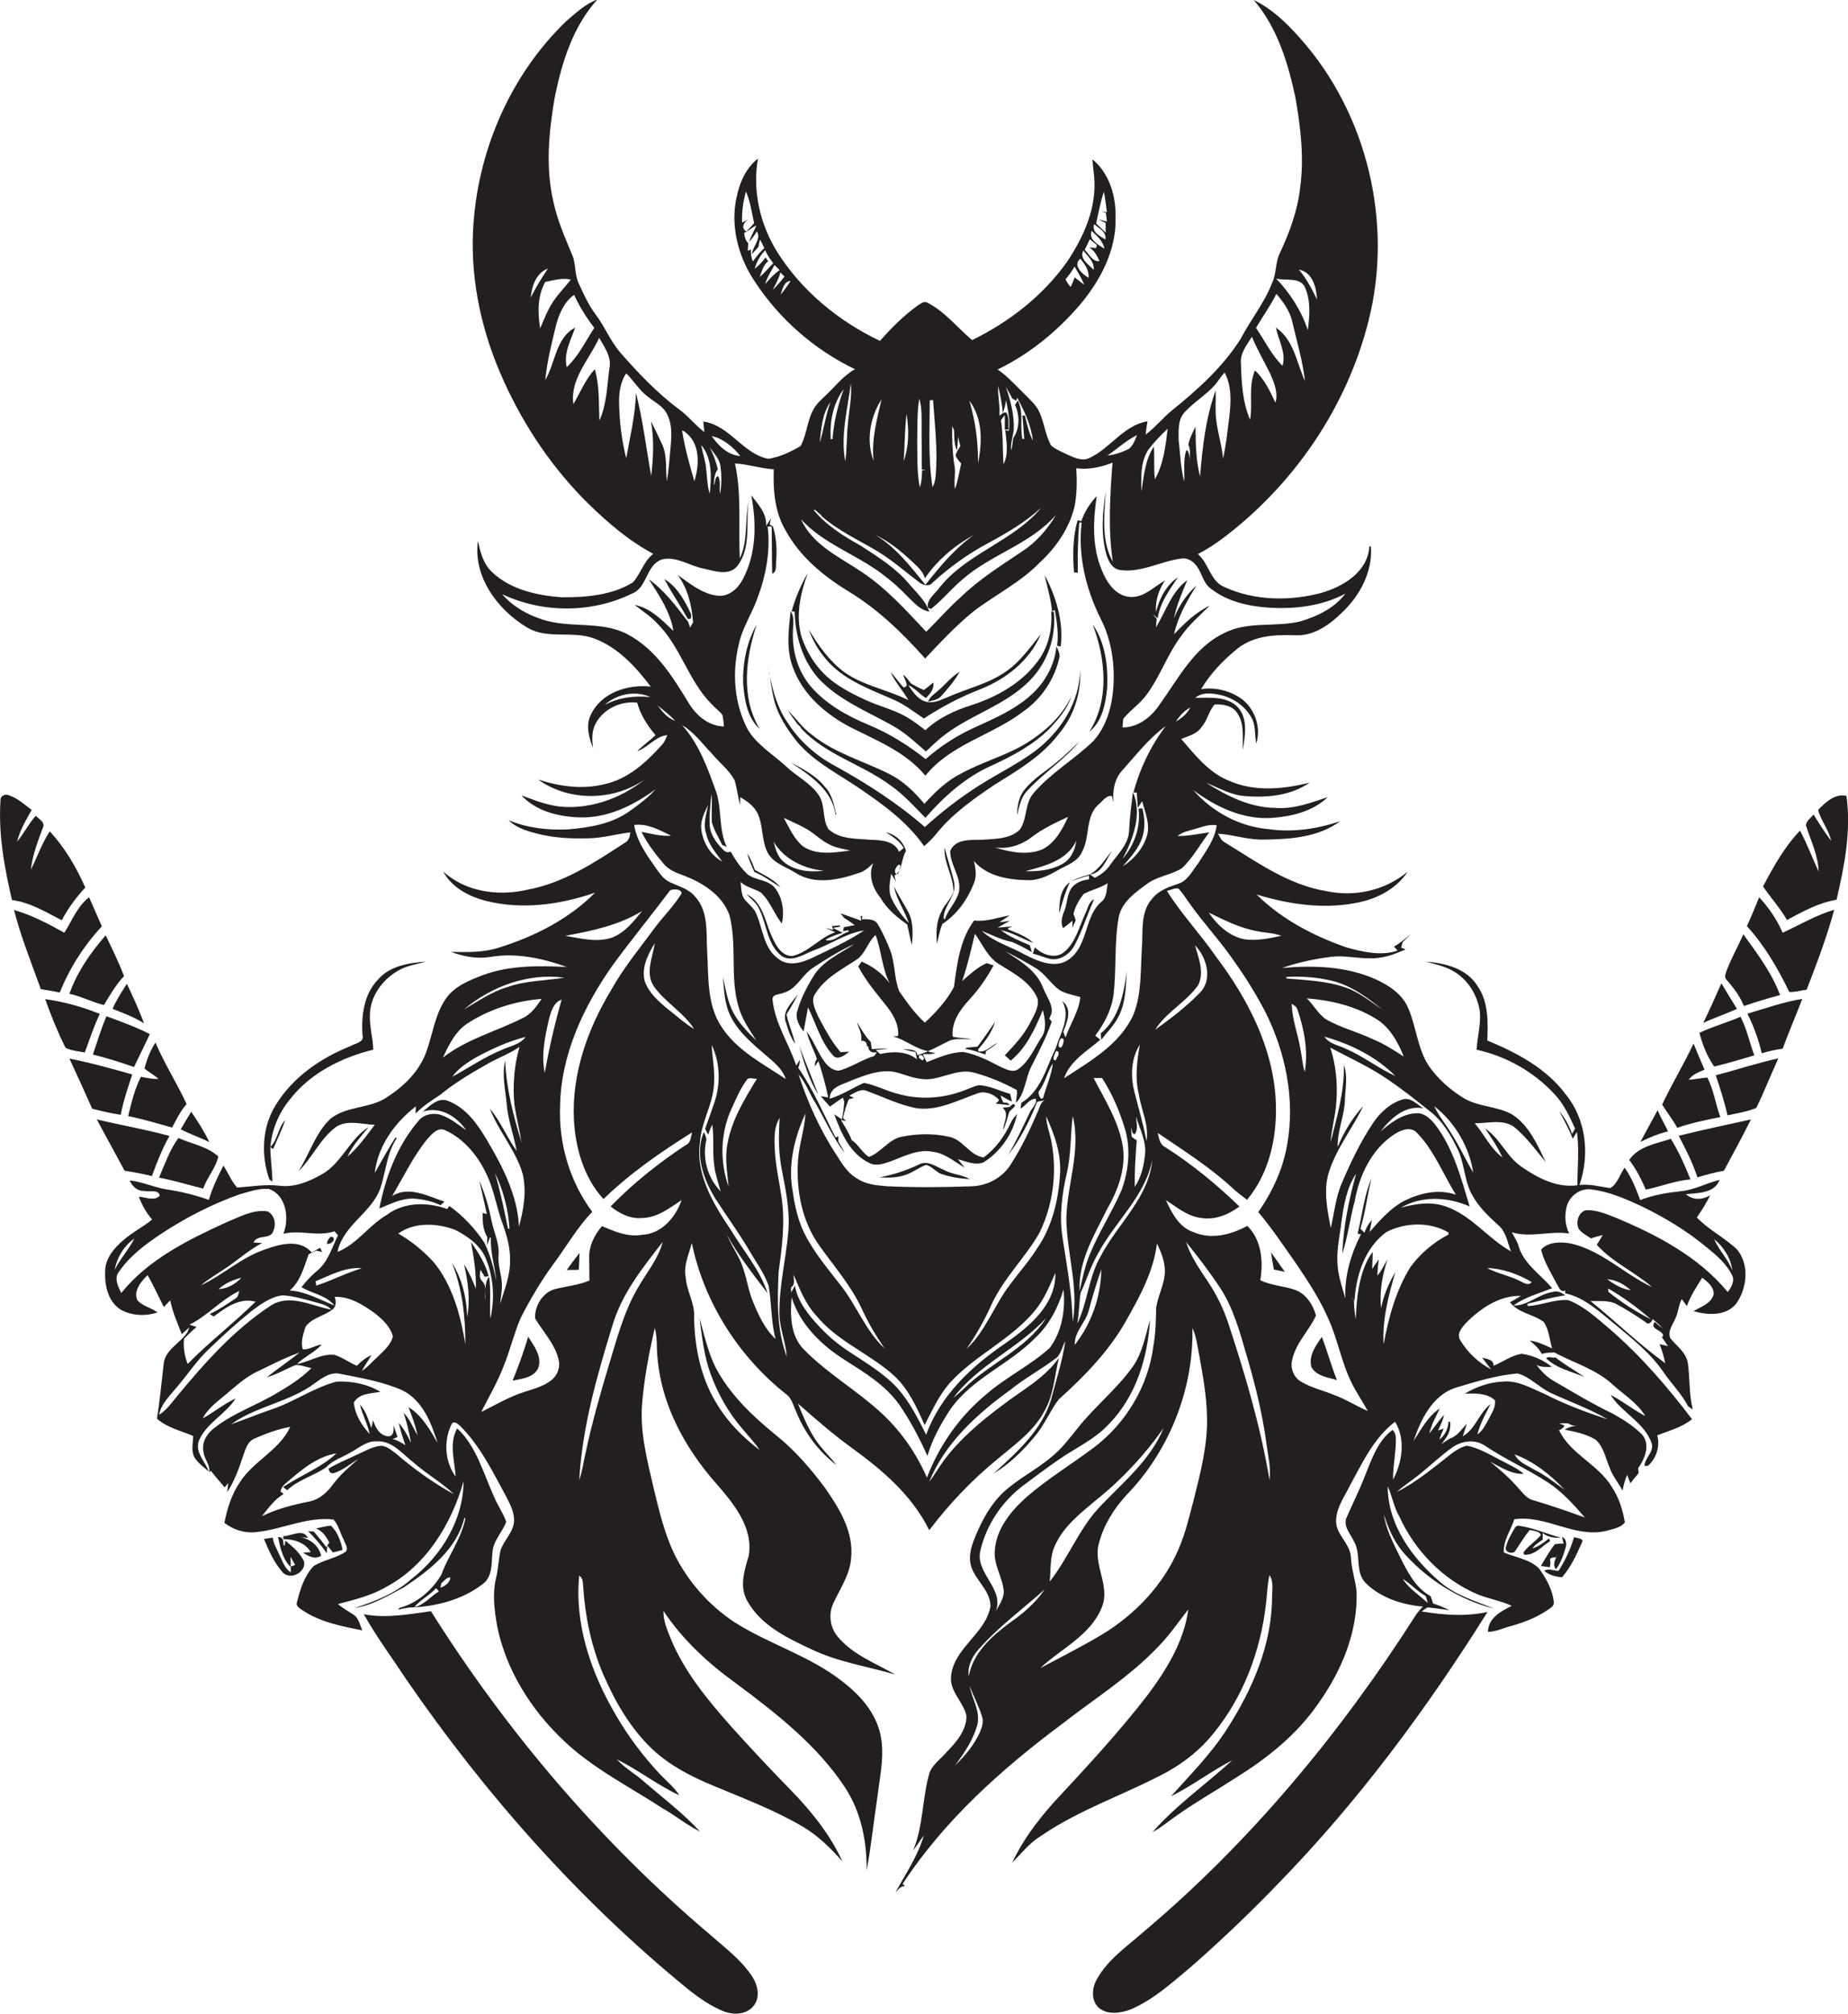 <?xml version="1.0" encoding="utf-8"?>
<!-- Generator: Adobe Illustrator 19.2.0, SVG Export Plug-In . SVG Version: 6.00 Build 0)  -->
<svg version="1.1" id="Layer_1" xmlns="http://www.w3.org/2000/svg" xmlns:xlink="http://www.w3.org/1999/xlink" x="0px" y="0px"
	 viewBox="0 0 723.9 788.7" enable-background="new 0 0 723.9 788.7" xml:space="preserve">
<g>
	<path fill="#231F20" d="M664.7,476.8c1.9-2.8,3.8-5.7,5.2-8.7c-3,1.9-6.8,2-9.5-0.4c4.7-0.5,11.2-0.3,13.2-5.6
		c-5.1,1.2-9.8,3.9-15,4.4c-5.5,0.6-11,1.5-16.1,3.5c-1.6-4.4-3.4-8.9-6.1-12.7c-1.9,2.6-2.7,6.3-5.6,8c-4-0.5-8-1.7-12.1-1.2
		c4.1-11.7,2.7-25.6-5.3-35.4c-7.6-10.3-19.2-16.4-30.8-21.2c0.3-7.2,0.5-15.1-3.8-21.3c-4.2-6.9-12.7-9-20.2-9.6
		c3.4,1,6.9,1.7,10.1,3.4c6.1,3.2,10.1,9.6,11,16.3c0.4,5-1,9.9-1.3,14.8c11.8,2.6,22.7,8.8,30.8,17.7c3.5,3.8,5.7,8.6,7.8,13.2
		c-0.4,0.7-0.8,1.4-1.2,2.1c-1.1-3.3-2.8-6.3-5-8.9c1.9,3.5,3.8,7,5.3,10.8c0.5-0.9,1-1.8,1.6-2.7c1,6.9,0.2,13.9,0.2,20.9
		c-7.9,1.1-15.5-2.8-21.8-7.2c-5.9-3.9-8.4-11.1-14.3-15c2.4,3.7,5,7.3,6.7,11.3c-4.6-3.5-7.1-9-10.8-13.4
		c5.2,0.1,11.1-1.8,15.6,1.6c4.7,3.9,8.3,8.9,12.2,13.6c-3.3-6.8-6.5-14.3-13.1-18.6c-6-3.4-13.4-2.9-19.3-6.6
		c-5.3-3.3-10-7.5-13.5-12.6c-4.3-6.7-4.8-14.9-7.8-22.1c-2.3-5.8-7.8-9.4-13.2-11.8c-11.4-5-24.2-5.4-36.4-4.3
		c6.3-2.2,12.9-3.6,19.5-4.4c5-0.6,9.9,0.7,14.9,0.6c4.9,0.2,9.6-1.5,14-3.5c-0.4-0.2-1.3-0.5-1.7-0.6c0.1-0.8,0.4-1.6,0.6-2.3
		c1.1-1,2.1-2,3.1-3c-2.1,1.7-4.2,3.5-6.6,4.9c0.6,0.4,1,0.9,1.4,1.5c-6.4,2.2-13.5,0.5-19.8-1.2c-13-4.5-25.6-11.1-35.4-20.8
		c13,4,27.1,6,40.5,3c7.4-1.6,14.5-5.5,18.7-11.9c-8.7,7.3-20.7,10-31.8,7.6c-14.9-2.4-27.4-11.5-40-19.2c-1.3-0.7-1.8-2.2-2.5-3.3
		c6.2,0.4,12.2,2.6,18.5,2.3c10.1-0.1,21.1-1,29.4-7.2c-9.1,3.1-18.8,4.5-28.3,3.1c-11.3-1-21.9-6.8-29.3-15.3
		c8.9,6.7,19.8,11.8,31.2,10.9c7.6-0.6,15.8-2.6,21.5-8.1c-6.7,2.2-13.4,4.8-20.6,4.2c-9.9-0.1-18.9-4.7-27-9.8c5.1,2,10,5,15.6,5.2
		c8.5,0.7,17.8-0.3,24.9-5.3c-10.2,2.6-21.5,3.7-31.5-0.7c-7.9-3.1-13.4-10.1-18.8-16.4c2.9-1.2,6.2-1.9,8-4.7
		c2.3-2.6,2.8-6.3,5.1-8.8c3.3-0.2,7.2,0.5,9,3.6c2.8,4.2,1.8,9.5,2.1,14.2c0.7-5.5,2.1-12-1.9-16.6c-4.3-4.6-11.1-3.8-16.8-3.8
		c2.6-2.2,6.2-1.9,9.4-1.2c5.2,1,10,4.3,12.6,8.9c1.8,3.1,1.2,6.8,1.9,10.2c1.9-6.1-0.3-12.9-5.1-17c-4.6-3.6-10.8-5.2-16.5-4.3
		c3.7-6.2,8.8-11.5,14.4-16c6.4-5,14.8-5.4,22.6-5.1c7.2,0.3,13.3-4.1,18.2-8.9c7-6.6,12.1-16.1,11.3-25.9c-0.2,0-0.5,0-0.6,0
		c-0.6,10-10.2,15.7-18.8,18.2c-12.4,3.3-26.2,3.1-38-2.3c-5.6-2.3-6-9.3-10.4-12.9c3.4-1.7,6.6-3.8,9.7-6.1
		c27.9-21,48.7-51.4,57.2-85.3c9.7-38.3-0.5-81.1-26.8-110.6C504,9,498.2,3.4,491.1,0c9.3,10.8,13.5,24.8,16.4,38.5
		c2,11.5,3.4,23.4,1.8,35c-1,8.9-4.1,17.4-7.9,25.5c-1.9,3.7-1.3,8.1-3.1,11.8c-3,7.9-8.5,14.5-12.3,21.9c-7,11-16.8,19.9-26.9,28
		c-3.6,3-6.6,6.7-10.3,9.5c0.1-1.7,0.4-3.5,0.7-5.2c-9.3,1.5-14.6,10.6-22.8,14.4c-3,1.4-6.1-0.3-8.9-1.5c-2.1-1.1-4.4-1.9-6.1-3.5
		c-2.2-4-2.6-8.6-4.4-12.7c-1.3-3.1-4-5.3-6.3-7.7c-3.3-3.2-6.4-6.7-10.2-9.3c12.4-6,23.3-14.9,32.2-25.3c8-9.5,14.3-21.3,14-34.1
		c0.2-8.4-2.4-17.5-9.1-22.9c0.2,2.3,0.5,4.6,0.7,6.9c1.1,12-4.1,23.5-10.6,33.2c-9.4,13.3-22.7,23.6-37.2,30.7
		c-5.7-4.8-10.6-11.1-17.4-14.6c-1.5-0.9-2.8,0.4-4,1.1c-5.5,4-10.3,8.8-14.7,13.8c-16.2-7.7-30.7-19.6-40.3-34.9
		c-6.7-10.8-9.7-23.9-7.5-36.5c-5.5,4.3-7.9,11.3-8.9,18.1c-1.4,10.5,1.8,21.4,7.7,30.1c9.6,14.7,23.4,26.7,39.2,34.3
		c-4.5,2.5-7.6,6.6-11.3,10.1c-2,1.9-4.2,3.8-5.4,6.5c-2.1,4.3-2.3,9.3-4.6,13.5c-3.9,2.3-8.2,4.3-12.6,5
		c-10-1.9-15.2-13.2-25.5-14.6c0.1,1.4,0.3,2.8,0.4,4.1c-3.6-2.7-6.3-6.3-9.9-8.9c-8.6-6.4-16-14.2-23-22.2
		c-4-4.6-6.1-10.3-9.8-15.1c-2.7-3.6-4.5-7.7-6.4-11.8c-1.8-3.5-1.1-7.6-2.6-11.2c-2.8-6.8-5.9-13.7-7.4-20.9
		c-3.2-13.5-1.8-27.5,0.5-41c2.8-13.7,7.1-27.7,16.7-38.3c-4.7,1.7-8.3,5.2-12.1,8.4c-22.2,21.3-35.1,51.5-36.6,82.1
		c-1,20.4,3.7,40.8,12.2,59.3c8.1,17.8,19.3,34.3,33.2,47.9c7.6,7.4,15.8,14.4,25.2,19.4c-3.8,2.9-4.9,7.8-8,11.2
		c-8.3,5.1-18.6,5.9-28.1,5.8c-9.5-0.7-19.8-3-27-9.8c-3.5-3.2-4.6-7.8-5.6-12.2c-1.9,14,7.7,26.9,19.2,33.8
		c8,4.9,17.9,1.1,26.5,4.4c9.2,3.5,16.2,11.1,22,18.8c-8.9-1-19.3,2.3-23.4,10.9c-2.2,4.3-0.8,9,0.8,13.2c-0.4-3.2-0.6-6.6,1-9.6
		c3.1-5.8,9.9-9,16.3-8.2c1.3,4.8,4,9,7.2,12.7c-2.3,2.2-4.9,4-7.2,6.3c4.3-1.5,7.2-5.9,11.8-6.3c-0.6,1.3-1,2.6-2,3.7
		c-6.1,6.8-13.3,13.5-22.6,15.5c-8.6,2.2-17.6,0.9-26-1.8c12.1,8.7,29.6,8.5,41.8-0.1c-8.9,7.2-20.5,11.5-32,10.8
		c-5.7-0.4-11-2.5-16.3-4.5c5.5,6.1,14.3,8.3,22.3,8.6c11.1,0.5,21.5-4.6,30.2-11c-2.8,3.2-6.3,5.8-9.8,8.3
		c-7,5.2-15.9,6.7-24.3,7.4c-8,0.4-16.2-0.5-23.5-3.6c2.8,2.8,6.7,4.1,10.5,5.1c6.9,1.9,14,2.2,21,2c5.5-0.1,10.8-1.7,16.2-2.3
		c-0.2,1.6-0.5,3.3-2.2,4.1c-11.8,7.7-23.9,15.7-37.9,18.3c-11.4,2.7-24.4,1-33.2-7.1c3.3,6.2,10,9.8,16.7,11.5
		c14.2,3.6,29.2,1.5,42.8-3.2c-10.2,10.3-23.6,17.1-37.3,21.4c-6.2,2.1-12.7,1.9-19.1,1.8c4.8,1.8,10,2.8,15.2,2
		c10.2-1.8,20.6,0.5,30.1,3.9c-10.9-0.5-22.2-0.7-32.6,3.1c-5.5,2.1-11.4,4.4-14.8,9.4c-4.3,6.2-5.1,14-7.7,21
		c-2.8,7.6-8.9,13.4-15.6,17.7c-6.6,4.3-15.5,3.2-21.8,8.2c-6,5.6-8.2,13.9-12.6,20.6c5.5-5.3,8.5-12.8,14.8-17.4
		c4.5-2.9,10.1-0.9,15.1-0.8c-3.3,4.4-6.5,8.9-10.7,12.5c2-4.4,5.3-7.9,8.3-11.6c-7.5,4.7-10.5,14.1-18.3,18.5
		c-5,2.8-10.6,5.2-16.4,4.5c-5.6-0.7-11.2,0.3-16.8,0.7c-2.3-2.5-3.5-5.8-5.4-8.6c-2.2,4.3-4.3,8.7-5.7,13.4c-5.2-1.8-10.6-3.2-16-4
		c-5.1-0.7-9.9-3.1-15-3.6c1,2.3,3,4.3,5.8,4.1c1.9,0.6,5.3-0.8,6,1.8c-2,2.4-5.5,0.6-8.2,0.5c1.2,3.2,2.9,6.3,5.2,8.9
		c-3.6,3-8,5.1-11.5,8.3c-3.4,2.9-6.7,6.8-6.9,11.5c-0.3,5.6,0.9,12.1,5.9,15.4c4.3,2.5,9.8,2.8,14.6,1.2c-2.5-1.9-5.8-2.4-7.9-4.8
		c-1.6-3.8,1.5-7.3,4-9.8c2.4,4,4.2,8.3,6.4,12.5c0.8-0.9,1.6-1.8,2.5-2.6c0.9,4.6,2.8,8.8,4.5,13.2c0.8-0.7,2.3-2,3-2.7
		c-0.2,0.4-0.5,1.3-0.7,1.8c-2.8,4.5-8.9,6.9-9.4,12.7c-0.8,7.1-1.5,14.2-2.6,21.3c4,3.6,9.4,4.7,14.2,6.8c-0.1,2.8-0.9,5.8,0.5,8.4
		c1.4,2.2,3.6,3.8,5.6,5.5c-1.4-3.9-5.5-7.5-3.9-12c2.9-7,10.4-10.3,14.4-16.6c-4.6,2.1-8.5,5.4-12.9,7.8c1.7-3.3,4.6-5.7,7.4-8
		c4.5-3.6,8.6-7.8,13.9-10.3c5.5-2.6,10.9-5.5,16.7-7.5c-4.2,3.3-8.7,6.4-12.9,9.7c4-1.1,7.5-3.3,11.3-4.8c2.1-0.1,4.1,0.8,6.2,1.2
		c-3.9,3.9-8.6,6.9-13.4,9.7c-7.9,4.8-17,7.8-24.3,13.5c-3,2.1-5.4,5.7-4.6,9.5c0.2,2.8,2.7,5.1,2.3,8l0.7-0.4
		c1.7,2.2,3.5,4.3,5.3,6.4c0.4-0.4,1.1-1.3,1.4-1.7l-0.4,3.6c2.9-4.4,4.7-9.5,6.3-14.4c0.9-2.5,1.7-5.5,4.4-6.6
		c4.5-2,9.2-3.7,14-4.6c-4.2,9.2-14.5,13.4-19.8,21.8c-3.2,4.7-4.9,10.3-6,15.8c3.6,2.8,8.2,4.2,12.8,3.6c10-1.1,19.7-6.1,29.9-4.9
		c2.1,2.1,2.6,5.4,4.1,8c0.4,1.5,2.1,3.3,0.6,4.7c-3.8,2.5-8.5,3.1-12.4,5.5c-3.6,3.8-5.3,9-6.5,14c-0.7,1.5,0.8,2.5,1.9,3.2
		c7,4.8,15.5,6.4,23.6,8c-0.8-2-1.3-4.2-2.8-5.7c-2.2-1.6-4.7-2.8-6.7-4.6c6.5-1.7,13.1-3.3,18.9-6.7c15.7-8.4,25.6-24.7,30.3-41.4
		c-0.1,15.2-8.7,29.2-20.4,38.3c-6.4,5.7-14.4,8.8-22.4,11.4c7.1-1.1,13.3-4.9,19.5-8.2c10-6.7,20.6-14.8,23.6-27.1
		c0.1,0,0.3,0.1,0.4,0.2c-1.6,8-6.7,14.5-9.4,22c-3.6,6.1-9.5,11.2-16.4,13c-0.1,0.2-0.4,0.5-0.5,0.7c1.3-0.3,2.7-0.6,4.1-0.8
		c10.2-0.3,20.9-2.9,29.1-9.3c3.8-2.9,3.3-8.1,3.7-12.3c0.3-4.6,3.9-7.9,5.4-12c-1.2-3.5-3.4-6.5-4.8-9.9
		c-4.2-9.2-6.8-19.6-14.4-26.7c-3.3,5.8-1,12.6-0.6,18.9c-4.2-5.8-4.8-13.8-1.7-20.3c0.8-2,2.7-0.3,3.6,0.6
		c7.9,7.9,12.8,18.2,18.1,27.9c1.6,3.2,3.5,6.8,2.7,10.5c-0.8,3.8-3.9,6.5-5.1,10.1c-0.8,3.6-0.9,7.4-1.8,11
		c-1.5,6.3-0.6,12.7,0.5,19c3.5,17,13.2,32.4,25.7,44.3c11.5,11.1,25.9,18.2,39.2,26.9c5,2.8,9.4,6.5,14.5,9
		c-6.5-7.1-14.2-12.9-21.4-19.1c-3.6-3.3-7.9-5.6-11.2-9.2c8.5,4.2,15.9,10.1,24.5,14.1c-2.1-3.3-5.2-5.7-7.8-8.5
		c-6.5-7-12.3-14.7-17.1-23c-9.6-16.4-16.2-35.3-14.3-54.5c1.7,1.1,1.4,3.1,1.6,4.9c0.8,11.5,3.2,22.9,7.7,33.5
		c4.7,10.9,10.8,21.5,19.5,29.7c6.8,6.3,15.1,10.6,23.6,14.1c11.9,5,24,9.5,35.2,16.1c5.9,3.5,10.9,8.4,15.5,13.6
		c-4.8-10.5-12.2-19.7-20.2-27.9c-8.1-8.3-16-16.7-23.7-25.3c-9.1-10.3-18-21.1-23.3-33.9c-1.4-3.5-3-7.1-2.9-11
		c7.5,11.3,17.6,20.6,28.6,28.5c15.7,11.7,31.6,24.1,42.5,40.6c6.3,9.6,8.6,21.1,8.5,32.5c1.8-9.7,2.8-19.6,4.3-29.4
		c1-8.3,3-16.8,0.8-25c-2.2-8.2-8.3-14.8-14.9-19.8c-12.7-9.9-28.5-14.4-42-23c-10-6.6-18.2-15.9-23.5-26.6c-3.9-8.1-6-17-8.1-25.7
		c-2.5-10.8-5.4-21.7-4.6-32.8c0.8-10.2,2.7-20.2,5-30.1c1.1,3.9,0.6,8,1.1,12c1.6,18.2,10.7,34.9,22.6,48.5
		c6.9,7.9,15,17.4,13.1,28.7c-1.7,5.7-3.8,12.2-0.5,17.8c5.3,9.5,15.6,14.4,25,18.8c10.4,5,21.9,6.7,32.9,9.9
		c-7.9-4.5-16.8-7.8-22.7-15c-2.9-3.6-3.5-8.7-1.6-12.8c2.6-5.7,6.5-11.2,7-17.7c1.1-10.3-4.6-19.6-10.3-27.7
		c-5.6-7.5-11.8-14.7-19.2-20.6c-8.6-7-16.9-14.8-22.5-24.5c-3.8-6.5-5.3-14-7.4-21.3c1,7.4,1.8,14.9,4.4,22
		c2.8,7.6,6.8,14.8,12.1,21c2.4,2.9,5,5.6,7.1,8.7c-6.3-4.8-12.1-10.5-16.3-17.3c-6.6-10.2-9.2-22.5-9.4-34.6
		c0.4-5.6-3-10.4-3.3-15.9c-0.9-4.6,1.3-8.9,2.4-13.3c4.8,23.2,18.3,44.4,36.8,59.1c2.4,1.6,2.9,4.5,4.1,7
		c3.3,8.2,8.7,15.5,15.8,20.9c-2.7-3.5-6-6.5-8.4-10.2c-2.8-4.3-4.8-9.1-6.7-13.9c6.8,6,13.7,12,21,17.3c12,8.7,23.8,18.7,30.4,32.3
		c7.8-10.3,16.8-19.8,26.9-28c6.7-5.6,14.2-10.9,18.3-18.8c3.6-6.3,3.9-13.8,5.6-20.7c-5.8,8.2-14.9,12.9-22.6,18.9
		c-8.3,6.2-16.3,13-22.5,21.3c-2,2.7-3.6,5.7-5.7,8.3c6.2-15.2,18.8-26.6,31.8-36c5.8-4.7,12.5-8.2,18.4-12.8c1.5-1.8,2-4.2,3.1-6.3
		c-1.1,7.8-3.6,15.3-5.6,23c-3.7,12.1-13.5,20.7-22.5,28.9c6.2-3.7,11.5-8.9,16.1-14.5c3.8-4.4,5.9-9.9,9.4-14.5
		c10.1-9.1,19.8-19,26.5-31c5.3-9.4,10.7-19.2,12-30.1c1.7,3.5,3.2,7.2,3.1,11.1c-0.1,4.9-2.7,9.2-3.4,14c-0.1,5-0.2,10.1-1.1,15.1
		c-2,15.6-10.7,30.2-23.3,39.7c-8.8,6.6-18.2,12.3-26.5,19.5c-6,5.4-11.7,12.3-12.3,20.7c-0.6,5.6,3,10.5,3.5,16
		c0.1,3-1.8,5.4-3.1,7.9c3.4-9-8.4-15-6-24c2.4-10,8.5-19,16.7-25.2c4.5-3.4,9.1-6.8,13.7-10c6.7-4.7,14.3-8,19.9-14.1
		c10.6-10.8,15.2-26,16.1-40.8c-1.8,6.1-2.9,12.7-6.6,18.1c-6.3,9-15.1,15.8-21.9,24.5c-3.1,3.8-6,7.8-9.9,10.9
		c-6,5.2-13.2,8.6-19,14c-5,4.7-8.3,10.8-10.9,17c-1.4,3.4-2.7,7-2.1,10.7c1.1,6.3,7.9,10.3,7.9,17c-1.9,10.7-14.1,16.1-15.4,27
		c-0.9,6.2,4.8,10.3,6,15.9c0,5.7-4,10.3-7.8,14.2c-2.2,2.6-5.2,4.6-6.6,7.8c-3,10-2.4,20.9-6.5,30.7c1.5-1.9,2.8-4,4.2-5.9
		c-2.3,8-7.1,15-11.1,22.3c1.1-1.1,2-2.5,3.7-2.4c-0.2-0.2-0.7-0.7-0.9-0.9c16.3-24.9,38.7-44.9,62.4-62.6
		c12.7-9.9,26.5-18.5,37.6-30.2c4.5-4.5,8-9.8,11.9-14.7c-1.7,12.5-8.5,23.6-16,33.6c-11.4,14.8-24.2,28.5-36.9,42.2
		c-6.3,7.1-12.1,14.8-16.1,23.4c3.6-3.6,6.8-7.8,11.3-10.5c15.3-10.5,33.2-16.3,49.5-25.1c6.9-3.9,13.2-8.9,18.1-15.1
		c11.7-14.3,18.4-32.3,20.5-50.5c0.5-3.8,0.5-7.7,1.4-11.4c1.7,2.5,1,5.6,1,8.4c0,18.7-7.7,36.4-17.7,51.9
		c-6.2,9.7-14.3,17.8-21.9,26.3c8.3-4.1,15.8-9.9,24-14.1c-10.3,9.4-22,17.6-31.2,28.1c3.5-1.8,6.5-4.5,9.8-6.7
		c7.5-5.3,15.5-9.8,23.2-14.8c12-7.5,23.4-16.6,31.6-28.4c9.3-12.9,15.9-28.4,15.3-44.5c-0.5-4.4-2-8.6-2.2-13.1
		c-0.2-5.6-6.2-9.1-5.8-14.8c0.2-5,3.4-9.2,5.5-13.6c4.9-8.9,9.3-18.5,17.6-24.8c4.2,7,2.8,15.8-0.8,22.7
		c-0.1-5.4,1.2-10.8,1.1-16.2c0-1.3-0.4-2.4-1.3-3.3c-5.9,4.3-8.2,11.7-10.9,18.2c-2.1,5.5-4.8,10.8-7.1,16.1
		c-1.5,3.4,1.6,6.5,2.9,9.4c2.9,5,0.3,11.8,4.5,16.2c5.9,5.9,14.4,8.6,22.5,9.3c-1.1,1.1-2.1,2.3-2.9,3.5
		c-29.5,46.2-64.9,88.9-106.9,124.2c-6.4,5.6-13.7,10.6-17.9,18.2c-2,3.4-2.4,8.4,0.8,11.3c3.6,2.9,8.8,2,12.8,0.4
		c8.7-3.8,15.8-10.3,23-16.3c11.9-10.4,23.3-21.3,34.3-32.7c31.4-32.2,58.3-68.5,82.1-106.5c-8.5,1.9-17.3,1.2-25.8-0.2
		c0.8-0.6,1.5-1.1,2.3-1.6c2.8,0.3,5.7,0.7,8.6,1.1c-2.1-1-4.2-1.9-6.4-2.6c-0.3-1-0.7-1.9-1-2.9c-6.1-3.3-9.3-10-12.3-16
		c-2.5-5.1-5.2-10.3-6-16c1.8,5.8,4.4,11.6,8.7,16.1c9.2,10,21.2,17.4,34.4,20.8c-7.1-3-14.8-5.1-20.8-10.2
		c-11.1-9.4-20.8-22.6-20.8-37.7c1.8,3.9,2.4,8.2,4.6,11.9c6.1,13.4,17,24.6,30.6,30.4c4.4,1.8,9.1,2.5,13.4,4.5
		c-4.2,2.1-9.3,4.8-9.3,10.2c3.2,0,6.1-1.6,9.1-2.3c5.7-1.6,11.4-3.9,16.1-7.6c0.2-0.3,0.5-0.9,0.6-1.2c-0.3-5-2.9-9.7-5.8-13.7
		c-3.7-3.7-9.2-4.3-13.8-6.3c-0.3-4.7,2.7-8.6,4.1-13c12.4-1.8,23.5,7.4,35.8,4.6c2.5-0.8,5.9-1.1,7.5-3.4c-0.8-4.8-2.3-9.6-5-13.7
		c-5.3-9-16.3-12.9-20.8-22.4c1-0.3,1.8-0.9,2.1-1.8c-0.5-0.2-1.5-0.7-2-0.9c0.8,0,2.3,0,3.1,0l0.7,0.2c1,0.7,2.2,0.8,3.3,1
		c-1.8-0.3-3.5,0.4-5,1.3c4.1,0.8,8.4,1.7,12.1,3.9c3.2,2.8,3.9,7.2,5.5,10.9c1.1,3.3,3.5,6,5.1,9.1c0.4-2.1,0.9-4.2,1.8-6.2
		c0.3,0.8,0.9,2.5,1.3,3.3c1-1.4,2.2-2.7,3.2-4c0-0.5-0.2-1.4-0.2-1.9c2.6-3.6,4.9-9.2,1.6-13.1c-3.3-3.4-7.5-6-11.6-8.3
		c-7.8-3.7-15.2-8.2-22.6-12.5c-2.9-1.5-5.2-3.9-7.2-6.5c1.9,0.9,3.9,0.8,6,0.7c-3.4-2.7-7.5-4.5-11.8-5.1c-4,0.6-7.3,3.1-11,4.7
		c0-2.6-2.7-2.6-4.5-3.2c1.1,1.5,2.3,3,3.5,4.6c-4.9-2.6-9.2-6.6-12-11.3c-1.7-2.5,0.5-5,2.1-6.8c5.7-5.8,13.2-10.9,21.6-10.7
		c-1.4,0.9-2.8,1.7-4.3,2.5c3.3,4.3,9,4.6,13.2,7.7c2.1,3,2.3,7,3.3,10.4c-2.8-1.3-5.7-2.7-8.8-3.1c1.9,1.5,3.7,3.2,4.8,5.3
		c1.5-0.6,3.2-0.6,4.9-0.6c7.7,4.1,16.5,6.6,23,12.7c4.3,3.9,9.6,7.1,12.6,12.2c-4.7-2.5-8.9-5.9-13.6-8.3
		c4.4,7,13.2,10.7,16.1,18.9c1.1,3.4-2.8,5.8-2.8,8.9c0.3,0,1,0,1.3,0c3.4-2.9,4.8-7.7,3.7-12c4.7-1.8,9.7-3.1,13.6-6.3
		c-9.6-12.7-20.1-24.8-32.1-35.2c-5.1-4.3-10.1-9-16.3-11.4c-5.5-0.5-10.6,2.1-16,2.3l0-0.9c4.9-1.2,9.8-2.6,14.8-3.3
		c-1.5-1-3.2-2-5-1.3c-5.5,0.8-9.7,5.4-15.3,5.3c4.5-3.4,10-4.7,15.1-6.8c-4.6-5.5-11.5-9.7-13.3-17.1c-0.7-1.7-1.6-3.2-2.5-4.8
		c7.4,2.3,15-0.7,22.5,0.5c-1.6-3.2-1.9-7-1-10.5c1-4.1,5.2-7.3,9.4-6.8c7.1,0.8,13.7,3.7,20.1,6.7c9.1,4.4,17.8,9.7,25.6,16.2
		c3.7,3,7.4,6.2,9.6,10.5c1.3,2.3-0.1,4.9-1.6,6.8c-11.6-14-28.1-22.6-44.6-29.4c-3.6-1.4-7.3-2.9-11.1-2.6
		c-2.8,0.9-3.9,4.6-2.7,7.2c1.1,1.7,3.1,2.6,4.8,3.8c1.5-0.5,3-0.9,4.6-1.3c-0.7,1.3-1.5,2.6-2.3,3.8c6.2,6.9,14.8,10.6,21.7,16.6
		c-10.9-5.1-19.8-14.4-31.9-17.1c-3.9-0.7-8.9-0.7-11.6,2.4c1.1,4.8,3.8,8.9,6,13.2c0.9,1.2,1.3,3.7,3.5,2.8c0,0.3-0.1,0.8-0.1,1.1
		c7.8,1.7,13.6,7.4,19.7,12.3c6.7,5.6,13.7,11.1,18.7,18.4c3.1,4.6,7.2,8.6,9.8,13.6c0.4,0.3,1.3,0.9,1.8,1.2
		c-1.5-5.9-1.1-12-1.9-18c-0.6-4.3-4.4-6.8-6.9-9.9c-1.2-2.9,1.1-5.4,2.1-8c1.1-2.3,1.1-5,2.4-7.3c0.7,0.9,1.3,1.8,2,2.7
		c1.4-4,3.8-7.5,6-11.1c2.1,1.6,4.6,3.6,4.5,6.5c-1,3.7-5,4.8-7.9,6.6c5.5,1.6,12.7,2,16.7-2.9c4.3-6.1,5.3-15.3,0.3-21.3
		C675.3,484.5,669.2,481.6,664.7,476.8z M515.9,117.3c-2-4.1-4.1-8.2-7.1-11.7C514.1,106.5,515.7,112.6,515.9,117.3z M511.3,112.8
		c2.2,5.2,1.7,11,1,16.5c-2.5-7.6-6.9-14.4-12.4-20.2C503.7,110.1,509.5,108.3,511.3,112.8z M500,115.1c2.7,3.2,5.3,6.7,6.2,10.9
		c1.8,7.7,4.1,15.4,5,23.3c-3.3-7.2-4.3-16.2-11.4-21c1,5,4.1,9.8,2.6,15c-4.3-4.3-7-9.9-10.4-14.9C494.6,124,497.6,119.8,500,115.1
		z M490.4,131.9c2.1,5,4.8,9.7,7.2,14.5c1.5,3.5,3.2,7.5,2,11.3c-2.1-4.5-4.3-9.2-8-12.6c-2.7,6.2-0.8,13-1.9,19.3
		c-3-6.9-3.4-14.7-3.6-22.1C485.7,138.4,488.4,135.1,490.4,131.9z M432.4,75.1c0.6,2.6,0.8,5.3,1.2,8c-0.5-0.1-1.6-0.2-2.1-0.2
		c0.4,0.1,1.3,0.3,1.7,0.5c0.1,0.9,0.3,2.6,0.4,3.4c-0.8-0.2-2.5-0.7-3.3-0.9c0.9,0.5,1.9,1,2.8,1.4c0,1,0,2.8,0,3.8
		c-1.3-1.2-2.5-2.4-3.7-3.6C430.3,83.2,431.1,79.1,432.4,75.1z M428.6,87.8c1.9,1.6,4.9,3,4.4,6C430.8,92.4,427.6,91,428.6,87.8z
		 M427.6,90.4c2.1,2,4.5,4,5,7C430.2,95.8,426.4,94,427.6,90.4z M426.9,93.7c0.7,0.6,2.1,1.7,2.8,2.3l-0.4,1.2
		c-0.7-0.1-2-0.3-2.6-0.3c2,1.2,3.1,3.3,4,5.4c-2.9,0.2-4-2.8-5.8-4.5C425.6,96.4,426.3,95.1,426.9,93.7z M424.3,98.1
		c1.8,2.2,4.5,4.5,4.1,7.6C426.5,103.5,422.8,101.6,424.3,98.1z M423.2,101.3c1.7,2.2,3.5,4.5,3.2,7.5
		C424,107.4,420,103.9,423.2,101.3z M420.9,104.4c1.4,2.3,2.8,4.6,3.8,7.1c-1.3-0.9-2.5-1.9-3.7-2.9c-0.5,1.3-1,2.5-1.6,3.8
		c-0.8-0.9-1.5-1.9-2-3C418.6,107.9,419.9,106.3,420.9,104.4z M290.7,87.2c-0.2-4.1,0.4-8.2,1.5-12.2c1.7,3.9,2.3,8.2,3.2,12.4
		c-1,1.1-2,2.2-3,3.3c-2.4-1.5-0.9-3.8,0.8-4.9C292.3,86.3,291.5,86.8,290.7,87.2z M294.9,102.4c-0.6-1.5-0.9-3.1-0.7-4.7l-1.3,0.5
		c0-0.8,0.2-2.3,0.2-3c-1.2-1-1.4-2.6-1.6-4c1.8-0.7,3-2.2,4.8-2.9c-0.9,2.2-2.2,4.2-2.8,6.4c1.2-1.3,2.1-2.7,3-4.1
		c1.8,3-1.6,5.8-2,8.9c0.9-0.9,1.7-1.8,2.6-2.8c0.1-0.7,0.4-2.2,0.6-2.9c0.6,1.1,1.2,2.3,1.7,3.4
		C297.6,98.7,296.3,100.6,294.9,102.4z M297.6,108.5c0.8-2.2,1.4-4.7,3.3-6.2c-0.3-0.5-0.7-1-1-1.5c-1.2,1.7-2.7,3.2-4.3,4.5
		c0.8-2.7,2.1-5.3,4.2-7.3c0.7,1.9,1.9,3.5,3.1,5.1C301.1,104.9,299.5,106.8,297.6,108.5z M299.7,111.3c0.8-2.7,2.3-5,3.7-7.5
		c0.7,0.7,1.4,1.4,2,2C303.2,107.3,301.4,109.3,299.7,111.3z M305.7,106.7c0.4,0.4,1.2,1.2,1.6,1.6c-1.4,1.9-3,3.6-4.6,5.3
		C303.8,111.3,305.1,109.1,305.7,106.7z M305.8,115.4c0.8-2.1,1.1-5.1,3.9-5.4C308.5,111.9,307.2,113.7,305.8,115.4z M162.3,629.4
		c2.4-2.9,6-4.6,8.5-7.4c0.4,0.4,0.8,0.8,1.1,1.3C168.6,625.2,166.2,628.6,162.3,629.4z M172.5,621.8c0.1-0.4,0.3-1.3,0.4-1.8
		c1.1-0.7,2-2.4,3.5-2.2C176.4,619.7,174.1,621.4,172.5,621.8z M558.5,625.1c0.3,0.9,0.5,1.8,0.8,2.7c-3.3-3.1-7.3-5.5-9.8-9.4
		C552.7,620.3,555.2,623.3,558.5,625.1z M577.1,459.3c-2.9-5-5.3-10.2-8.4-15.1c-2.2-3.7-5.1-7.1-6.9-11
		C569.9,439.5,575.6,449.2,577.1,459.3z M549.9,413.8c-3.9-2.5-7.7-5-11.9-6.7c-6.2-3-13-4.6-18.9-8.1c-2.9-2.2-4.6-5.5-7.2-8
		c9.2,0.7,18.6,2.9,26.6,7.7C544.2,401.9,547.5,407.9,549.9,413.8z M546.6,421.4c-6.7-3-12.5-7.7-19.3-10.6
		c-2.9-1.5-6.6-1.9-8.5-4.8C529.1,408.9,539,413.8,546.6,421.4z M521.7,384.1c7.5,1.8,13.8,6.5,19.7,11.2c-4.6-3-8.9-6.7-14.2-8.5
		c-7.5-2.7-15.5-2.9-23.3-3.6l0-0.6C509.8,382.3,515.9,382.7,521.7,384.1z M511.1,419.8c-1-3.1-1.1-6.3-1.8-9.5
		c-1-5.7-3.2-11.3-3.3-17.2c0.8,0.6,1.9,1.1,2.2,2.2C510.9,403.1,512.5,411.6,511.1,419.8z M492.5,364.7c3.1,0.7,6.4,0.6,9.4,1.8
		c-4.6,1-9.4,2-14.2,1.4c-6.1-1.1-10.9-5.6-14.2-10.5C479.6,360.4,485.8,363.5,492.5,364.7z M460.6,282.6c1.5-2.2,3.3-4.3,5.7-5.5
		C465,279.5,462.9,281.3,460.6,282.6z M463.9,161.6c3.6-4,8.4-6.8,12-10.8c1.3-1.6,2.4-3.4,3.8-4.9c2.9,5.4,2.5,11.8,1.8,17.7
		c-0.7,5.3-1.2,10.7-2.4,16c-0.5-6.1-2.8-12-2.9-18.2c-0.1-2.8,0.1-5.7,0-8.5c-3.9,10.8-5.2,22.3-6.1,33.7
		c-1.7-6.4-1.7-12.9-1.8-19.5c-1.1,2.3-2.3,4.5-2.8,7c1.1,2.2,0.3,4.8,0.6,7.2c-0.2-1.6,0-3.3-0.9-4.8l-0.5-0.2
		c-1.3,4-0.6,8.2-0.8,12.3c-1.5-5.3-1.5-10.7-2.2-16.1C461.7,168.8,461.3,164.6,463.9,161.6z M449.7,176.3c2.3-3,4.9-5.8,7.7-8.4
		c-0.8,6.7-1.6,13.8-5,19.8c-0.5-4.3-0.1-8.6-0.4-12.8c-3.5,5.2-3.9,11.6-4.9,17.6C447,187,446.7,181.1,449.7,176.3z M445.4,170.4
		c-0.8,1.9-1.5,4.1-3.2,5.4c-2.6,1.3-5.5,2.3-8.4,2.6C437.7,175.8,441.1,172.5,445.4,170.4z M396.5,156c0.4,0.3,1.2,0.7,1.6,1
		l0.3-1.3c2.9,5.3,5.5,10.8,6.2,16.9c-1.6-3.1-2.3-6.5-3.1-9.8l-1-0.1c0.3,3,0.5,6.1,0.7,9.2c-0.2,0-0.5,0-0.7,0
		c-1.1-5,0.6-10.3-1.8-15.1c-0.4,0.6-0.8,1.2-1.1,1.8c1.9,4.1,1.9,9.1-0.7,13c-0.2,1.6-0.4,3.3-0.8,4.9c-0.3-2.7,0.6-5.4,1-8
		c0.3-5.8-1.2-11.5-3.1-17C394.8,153,395.7,154.4,396.5,156z M391,151.2c0.8,3.4,1.5,6.8,1.8,10.4c0.8-1.5,1-3.2,1.3-4.9
		c0.7,4,1.7,7.9,1.1,12l-1.4-0.2c0.4,4.4,1.4,9.2-0.7,13.3c-0.4-5.7-0.1-11.5-1-17.2c0.5-0.7,1-1.4,1.5-2c0,1.4,0,4.3,0,5.7l1.5-0.1
		c-0.2-2.2,0.3-4.5-0.8-6.5c-1.1-0.6-2,0.6-2.8,1.1C391.8,158.9,390.8,155.1,391,151.2z M383.1,181.4c0.1-8.3-1-16.5-3.4-24.5
		C385,163.9,384.8,173.2,383.1,181.4z M373,166.9c0.2,0.4,0.5,1.1,0.7,1.5c0.2,2.7-0.1,5.5,1.2,8c0.2-1.8,0.3-3.7,0.4-5.5
		c0.2,1.3,0.5,2.5,0.9,3.7c-0.6,1.4-1.9,2.5-1.8,4.1c0.6,1,1.3,2,2.1,2.8c-0.7,3.4-1.3,6.8-2.4,10.1c-0.6-3.4,0.5-6.9-0.4-10.3
		C373.1,176.6,372.9,171.8,373,166.9z M364.2,156.8l1.3-0.1c0.7,9.9,1.9,19.8,1,29.8c-0.1,1.5-0.5,3-1.2,4.3
		C363.5,179.5,364.2,168.1,364.2,156.8z M360.1,156.1c1.1,3.7,0.9,7.5,0.9,11.4c0,5.5,0.1,11,0.1,16.4c0.4,0,1.1,0,1.5,0.1l-1.4,0.2
		c-0.1,2.2-0.1,4.5-0.9,6.6c-1.2-6-0.9-12.2-1-18.3C359.4,167,359.2,161.5,360.1,156.1z M355.1,162.1c1,6.1,1,12.6-1.1,18.5
		C354.4,174.5,354.4,168.3,355.1,162.1z M356.6,219.3c2.2,2.1,4.8,4,5.7,7.2c4.8-7.1,11.7-12.9,19.2-17c-7.5,5.3-13.3,12.4-19,19.5
		c-5.8-7.1-11.6-14.7-19.6-19.5C348,211.9,352.5,215.5,356.6,219.3z M345.3,156.4c-1.8,7.9-4,15.9-3.1,24.1
		C339.2,172.6,340.8,163.5,345.3,156.4z M333.3,150.2c0.5,5.4-0.8,10.8-1.2,16.2c-0.5,4.7-0.3,9.5-1,14.3
		C329.2,170.6,332,160.3,333.3,150.2z M330.5,152.4c-2.3,6.3-3.9,12.9-4.4,19.6c-0.2,0-0.5,0-0.7,0C325,165.1,326.3,158,330.5,152.4
		z M325.3,157.5c-1.9,5.2-2.6,10.7-4.2,15.9C321.7,167.9,322,162.1,325.3,157.5z M345.3,224.6c3.8,2.8,7.4,6,10.7,9.5
		c2.3,2.2,4.6,4.9,8,5.4c-1.5-4.3-4.9-7.3-7.7-10.6c-5.2-6.3-12.2-10.7-19-15.1c-6.8-3.8-13.6-8-18.6-14.1l0.6,0
		c0.8,0.7,1.6,1.4,2.4,2.1l0.2,0.4c6.4,5.6,14.2,9.2,21.5,13.5c6,3.6,11.3,8.3,16.9,12.5c1.5,1.1,3.8,1.6,5.1-0.1
		c6.6-6,13.8-11.2,21.7-15.4c7.4-4,14.6-8.2,20.8-13.9c-10.9,13.2-28.9,17.7-39.7,31.1c-1.7,2.5-5.4,4.9-4.7,8.1l1.2,0.5
		c4.3-3.4,7.8-7.7,12-11.3c11.3-10.1,27-14,37-25.6c-3.4,5.7-7.8,10.8-13.4,14.4c-8.3,5.6-16.8,10.9-24,17.9
		c-4.8,4.2-8.9,9.1-13.5,13.5c-7.8-8.3-15.5-16.9-25.1-23.3c-8.7-5.9-19.4-10.6-23.9-20.7C322.5,212.9,335.1,217,345.3,224.6z
		 M290,178.6c-4.8-0.3-8.6-4-11.2-7.8C283.4,171.8,287.1,175,290,178.6z M282.2,182.4c0.5,3.6,0.5,7.4-0.1,11
		c-0.5-2.2,0.4-4.9-0.8-6.9c-1.4,0.3-1,2.6-1.7,3.6c0.2-2.2,0.1-4.5,1.6-6.3c-0.7-3-1.8-5.9-3.2-8.6
		C279.7,177.6,281.8,179.7,282.2,182.4z M278,193.4c-1-3.3-1-6.7-1.4-10c-0.3-3.1-1.4-6-1.9-9.1C279.1,179.6,278.7,187.1,278,193.4z
		 M268.1,169c6.3,4.5,5.9,12.9,3.9,19.5c-1.9-6.6-3.8-13.2-4.8-19.9C267.5,168.7,267.9,168.9,268.1,169z M214.6,105.2
		c-2.4,3.7-4.8,7.4-6.7,11.4C208.3,112.1,210,106.9,214.6,105.2z M213.6,110.4c3.3-0.6,6.6-1.7,10-0.9c-2.1,2.8-4.7,5.3-6.7,8.3
		c-2.3,3.3-3.7,7.1-5.3,10.8C210.6,122.4,210.5,115.9,213.6,110.4z M225.3,128.3c-7.7,4.1-7.7,13.8-11.7,20.5
		c0.7-7.3,2.5-14.3,4.2-21.4c1.2-4.5,3.2-9.2,7.1-11.9c2.1,4.6,4.8,8.9,7.9,12.9c-3.4,5.2-6.2,11.1-10.8,15.4
		C220.7,138.3,223.6,133.3,225.3,128.3z M238.7,144.3c-0.9,6.8-1,14-3.9,20.4c-0.3-6.7,0.1-13.5-1.8-20.1c-3.7,4-5.7,9.1-8.4,13.7
		c-1.4-9.9,6.3-17.5,10.1-26C236.8,136,239.7,139.9,238.7,144.3z M255.1,186.4c-2-10.8-3.2-21.8-6-32.5c-0.2,8.7-2.3,17.1-3.8,25.6
		c-1.8-7.2-2.7-14.7-2.8-22.2c0-3.9,0.6-7.8,2.8-11.1c2.9,2.9,5.1,6.6,8.4,9.1c2.7,2.2,6.2,3.8,7.7,7.1c2.3,4.6,1.5,9.9,1.1,14.8
		c-0.4,3.8-0.6,7.6-1.3,11.3c-0.5-4.7,0.2-9.7-1.7-14.2c-1.5-3.1-2.9-6.3-4.5-9.3C256.3,172.2,255.9,179.4,255.1,186.4z
		 M236.8,276.1c4.9-4.3,11.9-5.8,18-3.1C248.6,272.4,242.4,273.1,236.8,276.1z M245.6,248.3c-10.3-5.3-22.4-2.1-33.2-5.7
		c-5.9-1.9-11.6-5.1-15.7-9.9c15.8,7.5,35.1,7.5,50.8-0.2c6.2-2.3,5.4-11.2,11.8-13.4c5.7-1.4,10.9,2.6,16.4,3.6
		c4.2,0.9,9.8,3,13.1-1c5.6-7.2,3.3-16.8,4.4-25.2c-1.5,7.4-0.1,15.2-3.4,22.2c-0.6-12.4,0.8-25-1.9-37.2c5.1,0.3,10.1,2,15.2,2.3
		c-0.3,8.3,0.4,17,4.8,24.2c5.6,10.2,14.8,17.7,24.6,23.7c11.4,6.9,21.1,16.3,29.9,26.2c6-6.4,12.1-12.9,19-18.5
		c8.5-6.5,18.4-11.3,25.9-19.1c6.4-5.9,11.5-13.3,13.6-21.8c1-5,1-10.1,0.7-15.1c4.8,0.6,9.7-0.4,14.2-2.2
		c-1,12.9-1.8,25.9,0.1,38.8c-4.6-8.3-3.3-18.3-2.8-27.4c-1.2,8.2-2,16.8,0.4,24.9c0.8,2.4,2.2,5.2,5,5.7c8.3,1.3,15.9-3.3,23.9-4.4
		c1.9-0.4,3.9,0.3,5.3,1.7c3.1,2.8,3.2,7.7,6.7,10.1c6.5,5.1,14.9,6.9,23,7.4c10.1,0.6,20.6-0.7,29.6-5.5
		c-4.2,5.6-10.8,8.8-17.4,10.8c-9.9,2.5-20.8-0.2-30.2,4.7c-11.8,5.7-17.9,17.9-25.2,28c-3.3,4.9-8.4,8.9-14.5,8.9
		c0.1-0.8,0.2-2.5,0.3-3.4c2.8-3.4,6.6-5.9,9.2-9.5c5.2-7,8-15.5,13.2-22.5c3.2-4.7,7.5-8.4,11.5-12.3c-5.5,2.6-9.9,6.9-14,11.2
		c1.5-6.9,5.1-13.1,8.8-19.1c-4,3.6-7,8.1-8.9,13c1.1-5.2,3.2-10.2,5.3-15.1c-6.2,4.5-8.4,12.2-12.3,18.5c0.1-0.8,0.2-2.5,0.3-3.4
		c-0.4-0.5-1.3-1.3-1.7-1.8c0.5,0.4,1.6,1.2,2.1,1.6c0.9-6.1,4.6-11,7.9-16c-4.6,3.1-7.2,8.3-8.6,13.6c-0.3-4.4,1.1-8.8,3.6-12.4
		c-4.4,2.5-8.3,6.8-13.7,6.5c-5.7-0.4-9.2-5.7-11.1-10.5c-3.9-9.2-3.4-19.4-2-29c-2.6,2.8-4.8,6.1-6,9.8c-0.4-0.1-1.1-0.3-1.5-0.3
		c-1.9,6.6-1.9,13.5-1.4,20.4l1.5,0.1c-0.1-6.6,0-13.2,0.6-19.7l0.9,0.1c-1.5,12.8,1.6,25.8,7.3,37.3c3.3,6.3,4.9,13.3,5.2,20.3
		c0.4,9.7-1.2,20.3-7.8,27.8c-7.5,7.3-16.8,12.6-23.6,20.6c-3.5,4.1-2.3,10.1-5.4,14.3c-3.9,3.7-9.8,3.5-14.8,3.9
		c-4.4,0.1-10.3-0.5-12.4,4.4c0,5.6,4.6,10.4,3.4,16.1c-1,4-4.4,6.9-5.5,10.8c-0.1-0.2-0.4-0.6-0.5-0.7c0.2-5.1,5.4-8.9,4.1-14.2
		c-1-4.5-2.6-8.9-3.7-13.4c-0.4,6,3.5,11.3,3.5,17.3c-1,3-3.6,5.1-4.8,8c-2,3.8-2,8.2-1.7,12.4c0.7-2.6,1.1-5.2,2.1-7.7
		c5.7-3.7,9.8-9.5,12.3-15.7c1.3-2.9,0.8-6,0.1-9c5.1,6,13.5,7.4,21,7.5c4.2,0.2,8.1-1.7,11.7-3.8c3.5-2,8-3.3,9.7-7.4
		c3.2-5.8,1.1-13.8,6.5-18.5c1.5-1.2,3-3.7,5.2-3.2c0.1,0.6,0.4,1.8,0.6,2.4c-0.5-4.5,0.4-9.4,3.7-12.8c5.3-5.9,10.2-12.3,16.7-17
		c-5.8,7.7-10.1,16.6-12.6,26c0.3,0,0.9,0,1.3,0c0.1,1.5,0.3,4.5,0.4,6c0.6-0.9,1.2-1.8,1.7-2.6c1.2,4.5,3.4,9.4,1.7,14.1
		c-1.6,4.8-5.1,8.7-9.3,11.4c2.9-3.4,6.2-6.8,7.6-11.2c1.3-3.7,1-7.8,0.1-11.5c-0.4,0-1.1,0.1-1.5,0.1c0.9,7.1-1.6,14.2-6.2,19.6
		c4.1-7.8,7.7-17.5,4-26.1c-0.6,5-1.3,10-1.5,15.1c-0.2,5.4-4.5,9.2-7.4,13.4c-1.5,2.3-3.6,3.8-6,5.1c-0.7-0.4-1.3-0.9-1.9-1.3
		c4.7-0.6,6.3-5.8,8.6-9.2c-2.8,3.1-4.8,7.1-8.8,9.2c-2.5,0.7-5,1.5-7.3,2.6c2.3-0.7,4.7-1.6,7.1-2.2c0,0.4,0,1.1,0,1.5
		c-2.8,0.3-5.7,1.4-7.2,3.9c-1.4,2.5-1.4,5.4-2.3,8c-1,2.3-1.8,4.8-0.7,7.2c1.3-0.9,2.5-1.9,3.7-2.9c0,0.7,0,2.1,0,2.8
		c0.4-1,0.8-2,1.3-3c-0.3-0.8-0.6-1.6-0.9-2.5c0.7-2.9,2.2-5.5,4-7.8c3-1.6,6.5-2.3,9.4-4.2c-0.4,2.3-0.3,4.9-1.9,6.8
		c-7.4,5.7-5.5,17.3-13.1,22.9c-5.3,4-12.2,0.9-17.4-1.7c-5.6-3.2-12.1-4.9-16.9-9.3c3.9,1.5,7.6,3.5,11.8,4.3
		c2.7,1.1,5.3,2.5,7.8,4c-0.3-0.9-0.5-1.8-0.8-2.7c-3.9-1.7-8-3.3-11.3-5.9c4.5,0.9,8.4,3.4,12.7,5c-2.8-2.6-6.4-3.9-9.9-5.3v-0.5
		c0.5-0.2,1.3-0.5,1.8-0.7c-1.5,0.1-4.5,0.4-5.9,0.5c1.2-0.7,3.6-2,4.8-2.7c-1,0.2-3.1,0.5-4.1,0.6c1-0.7,3-2,4-2.7
		c-4.6,0.8-9.1,2.6-13.9,2c-5.6,7.5-6.7,17-7.9,26c-2.8,5.3-7,9.9-11.4,14c-3.9-3.5-7-7.9-10-12.2c-2.1-5.1-1.6-10.8-3.5-15.9
		c-1.4-3.6-3-7.2-5-10.5c-1.3-2.2-4.1-1.8-6.2-1.9l0.2-1.3c-0.2,0-0.5,0.1-0.7,0.1l0.3,1.8c-2.8-1-5.5-2-8.2-2.9
		c0.4,0.5,1.2,1.4,1.6,1.9c1.4,0.8,2.7,1.8,4,2.7c-1.4,0.3-2.8,0.6-4.2,0.8c-0.1,0.4-0.3,1.2-0.4,1.6l2.2-0.4l0,0.6
		c-2.9,0.8-5.3,3.7-8.4,3.4l-0.6-0.3c2.1-1.2,4.4-2,6.7-2.7c-1.2-0.6-2.5-1.2-3.8-1.9l2.8-0.5l-0.1-0.5c-1,0.1-2.1,0.2-3.1,0.3
		l0.5,1.5c-0.8-0.2-2.3-0.6-3.1-0.8c1.3,0.6,2.6,1.1,3.9,1.7c-6.1,2.1-10.3,7.7-16.7,9.3c-4.2,0.2-6.5-4-8-7.3
		c-2.8-5.9-3.5-13.8-10.1-16.9c1.8,1.9,4.1,3.5,5.1,6c2.9,6,3.1,13.9,8.7,18.2c4,2.6,8.5-0.6,12.3-2.1c6.8-2.4,12.8-6.8,20-7.9
		c-6.6,4.4-13.8,7.6-20.9,11c-3.9,1.8-9,3.1-12.7,0.1c-5.7-4-6-11.4-8.5-17.3c-0.9-2.6-3.3-4.1-4.9-6.2c-1.2-2-1.1-4.4-1.4-6.6
		c2.2,2.1,5.3,2.6,7.9,4.1c3.7,3.4,5.2,8.4,8.3,12.2c1-4.7,0.3-10-2.7-13.9c-2.7-3.4-7.5-2.9-10.8-5.4c-2.7-2.6-4.8-5.7-6.6-8.9
		c-1.4,0.8-2.4-0.2-3.2-1c-2.5-2.6-4.8-5.7-5-9.4c-0.2-4.1,0.3-8.2,0.7-12.2c0.4,3.7-0.1,7.5,0.2,11.3c0.9,3.1,2.6,5.8,4,8.7
		c0.4,0.2,1.3,0.6,1.8,0.8c-3.3-6.8-1.8-14.6-4.2-21.7c-3.3-9.2-6.7-18.7-13.3-26c4.8,2.8,8,7.4,11.8,11.3c2.9,3.5,6.7,6.3,8.8,10.4
		c0.9,3.1,1.3,6.4,2.1,9.6c0-0.8,0.1-2.3,0.1-3.1c2.7,1.6,5.4,3.5,6.8,6.4c2.3,5,1.4,10.8,4.1,15.7c2.4,3.9,7,5.2,10.7,7.5
		c7.3,4.8,16.7,2.9,24.5,0.2c2.4-0.6,4.3-2.3,6-4c-2.1,4.7-0.3,9.8,2.8,13.6c2.5,4.4,6.5,7.6,10.5,10.5c0.6,2.7,1.1,5.4,1.8,8
		c0.4-4.3,0.7-8.9-1.4-12.9c-1.8-3.4-3.9-6.6-5.6-10c1,5.1,4.2,9.4,5.8,14.3c-2.7-2.8-5-6-6.7-9.5c-1.5-3.1-0.7-6.6-0.2-9.8
		c0.6,1,1.2,2,1.9,3.1c-0.2-0.6-0.5-1.8-0.6-2.4c3.2-2,2.6-6.6,4.5-9.6c-1-3.7-4.1-6.5-7.8-7.3c2.6,1.7,5.3,3.3,6.9,6.1
		c-0.6,0.5-1.2,1-1.8,1.5c-1.8-4.3-7.1-4.6-11.1-4.7c-5.6-0.5-12.2-0.1-16.6-4.2c-2.5-4-1.1-9.2-3.7-13.2
		c-3.2-4.8-8.7-7.4-12.8-11.3c-5.2-4.8-11.6-8.5-15.2-14.7c-5.2-10.1-6.1-22.1-3.4-33.1c1.3-6.3,5-11.8,7.2-17.8
		c3.4-9,5.3-18.8,4.1-28.4c0.4,0,1.2,0,1.6,0c0.1,6.2,0,12.3,0.2,18.5c1.8-0.8,1.4-2.9,1.5-4.5c0.4-4.7,0.2-9.5-1.2-14
		c-0.3-0.2-1-0.6-1.3-0.8c0.1-0.6,0.4-1.8,0.5-2.4c-0.6,1-1.3,2-1.9,3c0.4-4.8-3.1-8.5-5.8-12c2.1,11,2,23-3.4,33
		c-1.9,3.6-5.5,6.8-9.8,6.3c-6-0.7-10.8-4.7-15.6-8.1c4,5.4,5.5,12,6,18.6l-0.3,0.4c-0.2,0.4-0.7,1.2-0.9,1.6
		c-0.2-0.7-0.5-1.5-0.7-2.2c-4.6-6-9.2-12.3-15.4-16.7c4,6.3,8.4,12.7,9.6,20.2c-4.4-4.2-9-9-15.2-10.2c2.9,2.3,6.1,4.3,8.6,7
		c9.3,9,12.3,22.4,21.3,31.6c1.4,1.6,3.2,2.8,4.5,4.5c0.3,1.5,0.5,3,0.6,4.5c-5.7-0.1-10.4-3.9-13.4-8.5
		C264,265.9,257.2,254.3,245.6,248.3z M421.6,329.2c-0.4,3.7-2.3,7.7-5.9,9.4c-4.3,2.3-9.3,2.7-14.1,2.6
		C409.1,339.2,418.2,337,421.6,329.2z M389.7,331.9c5.2,0.7,10.4-0.9,14.5-4.1c4.3-3.3,9.3-5.6,14.2-7.9c-2.3,5-5.1,10.3-10.2,12.8
		C402.2,335.1,395.6,333.7,389.7,331.9z M394.1,525.9c-13.3,9-25.7,20.5-31.3,36c-3.2-6.4-6.5-12.9-11.3-18.3
		c-5.7-6.2-13.1-10.3-20-15c-5.4-3.6-10-8.1-14.1-13.1c-2.8-3.5-5.3-7.5-6-12c-0.5,0.9-1,1.8-1.5,2.7c0-0.3,0-1.1-0.1-1.4l0.2-0.7
		c1.6-1.1,0.8-3.2,0.9-4.8c2.4,5.6,4.6,11.4,8.9,16c8.4,10.3,21.4,15,31,24c5.3,5.2,8.4,12.1,11.4,18.8c2.9-5.6,5.5-11.4,9.6-16.2
		c10-11.2,24.6-17.3,34-29.1c3.4-4.3,5.4-9.3,7.6-14.3C413.7,510.8,403.4,519.4,394.1,525.9z M409.8,516.2
		c-7.9,12.3-22.4,17.8-32.5,27.9c-1.2,1.1-2.5,2.3-3.8,3.3C383.3,534.4,399,528,409.8,516.2z M321,487.9c5.7,8,12.3,15.5,16.5,24.5
		c2.5,5.5,5.6,10.7,9,15.7c-7.4-6.9-10.9-16.7-17.1-24.6c-5.1-6.6-10.6-13-14.3-20.5c-2.6-5.2-3.8-10.9-4.6-16.6
		c-1.9-10.3,0.7-20.9,5-30.3c-0.3,6.2-2.5,12.1-2.9,18.3C311.8,466,314.1,478.3,321,487.9z M406.2,489c-3.2,5.1-7.2,9.5-10.7,14.3
		c-6.1,8-9.4,18-16.9,25c3.8-5.5,7.1-11.3,9.8-17.4c4.8-10.4,13.2-18.3,18.8-28.1c5.2-10.7,6.9-23.2,4.8-34.9
		c-0.5-3.6-2.1-7-2.2-10.7c3.4,7.3,6.1,15.2,5.4,23.3C414.5,470.5,412,480.7,406.2,489z M408.6,430.1c-0.2,0.1-0.6,0.2-0.8,0.2
		c-0.7-0.8-1-1.7-1-2.7c2.7-3.3,3.4-7.9,5.6-11.1C411.9,421.1,409.8,425.5,408.6,430.1z M413.6,411.7c0.9-0.2,1.2,0.3,1,1.5
		c-0.3,0.5-0.8,1.6-1.1,2.1C411.7,415.2,413.4,412.6,413.6,411.7z M415.6,406.7c1.9-0.5,0.8,2.8,0.1,3.5
		C413.9,410.7,414.9,407.4,415.6,406.7z M416.5,404.1c1.5-3.8,3.7-9-0.4-12c3.5,6-0.7,12.4-2.5,18.3c-3.7,7.5-5.8,16.9-13.5,21.5
		c-0.1,0.6-0.3,1.7-0.3,2.3c2-1.2,3.5-3.9,5.9-3.9c0.7,2.2-1.7,3.7-2.4,5.6c-2.7,5.6-5.3,11.2-8.4,16.5c4.8-6.3,8.5-13.5,11.4-20.9
		c1-0.2,1.9-0.4,2.9-0.6c-1.7,0.9-1.9,2.9-2.7,4.5c-3.1,7.2-6.5,14.4-10.8,21c-3.3,5-9.1,8-15,8.2c-11,0.4-22,0.5-33,0
		c-4.1-0.3-8.4-0.7-11.9-3c-3.9-2.2-6.1-6.1-8.4-9.7c-6.3-9.6-11-20.2-14.6-31.1c2.9,3.2,4.2,7.5,6.6,11.1
		c3.7,6.5,6.8,13.5,11.4,19.5c-0.7-1.5-1.5-2.9-2.4-4.3c0-0.5,0-1.6,0-2.1l-1.1,0.5c-4.7-9.2-8.7-18.8-14.6-27.3
		c0.4-1,0.6-2,0.6-3.1c-0.5,0.7-0.9,1.5-1.4,2.2c-2.9-8.7-8.4-16.6-9.3-25.9c0-2.2,2.6-1.8,4.1-2.5c5.2-1.3,7.3-6.8,11.5-9.7
		c5.3-3.5,10.7-6.9,16.5-9.5c-5.8,3.9-12.8,6.8-16.4,13.2c-2.5,4.1-4.7,8.5-6,13.1c-0.9,2.9,0.8,5.8,2.5,8c0.5-3.2,1.2-6.3,1.7-9.5
		c3.1,6.2,4.9,13.3,9.6,18.6c1.8,2.5,4.8,0.2,6.5-1.2c-0.8,0-2.5,0.1-3.3,0.2c-3.7-4.3-6.3-9.3-8.9-14.2c-1.1-2.7-3-6.1-1-8.8
		c3.7-6,10.1-9.3,15.9-13.1c3.7-2.3,4.5-7,7.7-9.8c2.3,6.2,2.5,13,5.5,18.9c-2.8-3.8-6.7-6.7-11-8.5c-0.3,0.5-1,1.5-1.3,1.9
		c2.9,5.6,7.1,10.5,11,15.4c2.6,3.3,5,7.3,4.6,11.8c-0.5,0.1-1.5,0.2-2,0.2c4.9,1.3,8.8,4.9,13.8,5.8c-1.4,0.6-2.9,1.1-4.3,1.6
		c-0.1-3-4.2-1.9-6.1-2.7c1.7,0.7,3.5,1.1,5.4,1.4c0.2,1,0.4,1.9,0.6,2.9c-3.9-3.3-9.7-3.2-14.4-2.1c-0.6-0.5-1.1-1-1.7-1.6
		c1.2-0.1,3.7-0.3,4.9-0.4c-2.2-0.2-4.4-0.1-6.5,0.1c-0.1-0.7-0.3-2.1-0.4-2.8c-2.2-2.3-3.8-5.1-5.4-7.8c0.6,2.4,2.2,4.7,1.6,7.3
		c1.5-0.1,2.3,0.6,2.3,2.2l0.5,0c0.1,1.9,1.3,2.7,3.4,2.3c-0.3,0.4-0.8,1.1-1.1,1.5c-4.8,1.4-8.9,4.4-13.7,5.7
		c-2.3,0.1-4.3-1.6-5.6-3.3c-2.8-3.8-4.3-8.3-7.1-12c0.8,3.7,2.8,7.1,4,10.7c-0.6,0.8-0.9,1.8-0.8,2.9c0.5-0.7,0.9-1.3,1.4-2
		c1.5,4.7,2.9,9.4,3.8,14.2c-0.7-0.1-2.1-0.4-2.9-0.5c1.2,1.4,2.4,2.8,3.6,4.1c1.7-1.2,3.3-2.4,5.1-3.5c0.1,0.4,0.4,1.2,0.5,1.5
		c-0.1,2.4-0.5,4.7-0.9,7c-1-0.7-2-1.3-3-2c2.7,7.4,6.2,15.5,13.8,19.1c2.7,1.4,5.7,0.2,8.4-0.7c5.3-2,10.7-4.9,16.5-3.7
		c4.7,0.6,8.4,3.9,12.4,6.2c-0.7-0.8-2-2.5-2.7-3.3c3.2,0.8,6.8,2.6,10.1,1.2c6.7-4.2,11.5-11.2,13.1-18.9c-1,1.1-1.9,2.2-2.5,3.5
		c-2.4,5.2-5.9,10.1-10.6,13.5c-5.6-0.8-8.1-7.1-13.6-8.1c-6.1-1.4-12.5-1.2-18.6,0c-5.1,1.1-7.9,6.1-12.7,7.9
		c-2.8-1.7-4.1-4.9-6.8-6.6c-1-2.8-2.7-5.3-4.2-7.9l2,0.5c-0.3-0.3-0.9-1-1.2-1.3c0.6-2.5,1.3-5,2.3-7.3c0.5-0.1,1.5-0.4,2-0.5
		c-0.4-0.2-1.3-0.7-1.8-0.9c2-1,4.3-2.8,6.7-1.9c6.6,2.4,13.1,5.7,20.1,6.9c8.2,0.9,15.7-3.2,23.2-5.8c2.8-1.2,6.2,0,8.3,2.1
		c0.9,0.7-0.6,1.3-1,1.8c1.9,0.2,3.7,0.5,5.6,0.6l-1-0.9l-1.6-0.1c-0.4-0.9-0.8-1.9-1.1-2.8c1.5,0.8,2.9,1.8,4.5,2.4
		c-0.2-1-0.5-2-0.7-3c-4.1-1.1-7.9-3.2-12.2-3.4c-2.2,0.4-4.1,1.5-6.2,2.2c-8.2,3.1-17.5,3.6-25.9,1.1c-4.4-1.1-8.5-3.4-13-4.2
		c-4.5,2-8.6,4.8-13.4,6.2c0-4.9,5.5-5.6,8.9-7.3c5.2-2,10.8-4.2,16.5-3.2c3.4,0.8,6.6,2.3,10.1,2.7c7.2,1.3,13.8-4.4,21.1-2.4
		c5.8,1.6,11.4,3.9,16.7,6.8c0.3,1.6-0.3,3.3-0.3,5c3.7-3.9,3.6-9.6,6-14.2c2.9-5.8,5.9-11.5,8-17.6l-0.5-0.6L411,399
		c0.2-0.4,0.5-1.2,0.7-1.6c1.3-3.5-2-7.4-3.2-10.8c-2.7-6.7-9-10.3-14.8-14.1c4.1,2.1,8.2,4.3,12.1,6.7c3.6,2.2,5.8,6.1,9.3,8.6
		c2.5,1.4,5.3,1.9,8.1,2.7c-0.6,5.7-4,10.5-5.8,15.8C417.1,405.6,416.8,404.8,416.5,404.1z M373.2,406c-0.6-5.8,2.9-10.6,6.6-14.6
		c3.7-4,6.8-8.5,9.4-13.3c-0.7-0.2-2-0.7-2.7-0.9c-3.6,1.6-6.6,4.4-9.6,7c2.1-6,3.5-12.3,5-18.5c3.1,4.3,5.2,9.7,10.1,12.3
		c5.5,3.4,12,6.9,14.5,13.3c0.5,3.5-1.7,6.7-3.2,9.7c-2.5,4.7-6.1,8.5-9.7,12.3c0.6,0.5,1.8,1.6,2.3,2.1c6.2-5,9.6-12.6,12.6-19.8
		c0.9,3.5,1.6,7.7-0.6,10.8c-2.8,4.2-4.7,9.2-8.9,12.2c-2.1,1.7-4.8,0.2-6.9-0.7c-4.7-2.4-9.5-5-14.8-5.9c-5,0.1-9.7,2.2-14.3,4
		c-0.4-0.8-1.1-2.3-1.5-3.1c1.6-0.3,3.4,0.3,4.9-0.6c-1,0-2-0.2-3-0.6c2.9-1.1,5.5-2.7,8.3-4c2.8-1.3,6-0.5,8.9-0.8
		C378.3,406.6,375.7,406.6,373.2,406z M361.3,415.3c-0.4-0.3-1.1-0.8-1.4-1.1C359.9,411.7,363.2,414.4,361.3,415.3z M276.6,326.4
		c0.9,4.3,3.8,7.6,6.3,11c-4.5-2.4-7.3-7.1-8.1-12c-0.7-3.7,1.1-7,2.6-10.2C276.7,319,275.3,322.8,276.6,326.4z M322.7,341
		c-5.5,0.7-11.7,0.1-16-3.7c-2.2-2-2.9-4.9-3.7-7.7C307.1,336.5,314.9,340.3,322.7,341z M307,320.3c3.1,1.5,6.3,2.8,9.2,4.5
		c3.3,2,6,4.9,9.7,6.4c2.3,1,4.7,1.3,7.1,1.9c-6.1,0.8-13,2-18.4-1.6C311,328.6,309.2,324.2,307,320.3z M350.6,340.9
		c0-0.8,1.7-3.5,2.1-1.6c-0.2,0.7-0.7,2.2-0.9,2.9C350.9,342.4,350.5,342,350.6,340.9z M257.6,276.3c2.4,1.9,4.8,3.8,6.9,6
		C261.5,281.3,259.5,278.8,257.6,276.3z M221.4,366.5c10.4-1.9,21-4.1,30.1-9.7c-3.2,4-6.6,8.3-11.5,10.3
		C234,369.3,227.5,367.5,221.4,366.5z M221.1,382.9c-7.4,1.2-15.2,1.1-22.4,3.7c-6.1,1.8-11.4,5.5-16.9,8.7
		C192.6,386.2,207,381,221.1,382.9z M220,391.5c-2.7,9.5-4.9,19-6.6,28.7c-1.5-7.1,0.1-14.3,1.7-21.3
		C215.9,396.1,216.8,392.6,220,391.5z M183.6,400.5c8.5-5.4,18.5-8.5,28.6-9.3c-2,2.8-4,5.9-7.2,7.4c-10.4,5.3-22.2,8.3-31.5,15.6
		C175.9,409.1,178.5,403.6,183.6,400.5z M205.9,406.1c-2.2,3-6.2,3.6-9.4,5.1c-6.8,2.8-12.9,7-19.3,10.5c2.3-3.3,5.8-5.5,9.1-7.5
		C192.6,410.8,199.1,407.8,205.9,406.1z M148.9,465.6c2.3-6.6,2.5-13.9,6.5-19.8l-0.5-0.3c-2.9,4.5-5.4,9.2-8.1,13.9
		c1.2-10.6,7.9-19.8,16.1-26.1l-0.1,2.8c2.9-2.9,6.2-5.1,9.6-7.3c5.5-4.5,11.6-8.2,17.8-11.7c4.3-2.6,9.1-4.2,13.3-7.1
		c-2.1,7.3-2.7,15-2,22.5c0.7,5,2,9.9,2.8,14.9c-3.2-10.4-6-21.1-6.4-32c-1.4,5.6,0.1,11.4,0.6,17.1c0.5,6.2,2.8,12.2,3.9,18.3
		c-3.8-5.3-6.3-11.6-10.5-16.6c3.4,8.9,10.1,16.2,12.8,25.4c1.7,6.9,0.4,14.1-1.4,20.8c-0.6-12.3-6.4-23.5-12.5-33.8
		c-3.7-6.3-8.2-12.7-15.2-15.4c-3.9-1.7-7.3,2-10,4.2c6.7-2.3,13.3,1.8,17,7.2c-3-2-5.8-4.4-9.2-5.7c-3.2-1.3-7.3-0.7-9.5,2.1
		c-8.3,9.7-12.9,22-15.3,34.3c4.2-1.7,8.4-3.9,13-3.9c3.8,0.2,7.5,1,11,2.6c0.5-0.5,1-0.9,1.5-1.4c-6.5-2.1-13.9-6.3-20.5-2.2
		c4.5-7.5,8.2-15.4,13.7-22.2c1.8-2,4.2-5,7.2-3.5c7.2,3.3,12.6,9.8,16,17c3.1,6.3,4,13.3,6.5,19.9c1.6,4.5,2.9,9.2,2.8,14
		c0.1,5.9-2.2,11.5-3.9,17.1c0.3-3.1,1-6.1,0.6-9.2c-0.4-3.3-1.5-6.5-1.2-9.8c0.4-4.9-2-9.5-2.9-14.2c-1-5.2-2.6-10.3-4.6-15.1
		c0.9,4.4,2,8.7,2.9,13.1l-1.6-0.5c-0.1,3.2,0,6.6,1.8,9.5c0,0.8-0.1,2.5-0.2,3.3c0.3-0.8,0.9-2.4,1.2-3.1l0.4,0
		c-0.3,5.8,1.6,11.3,2.1,17c-1-5.2-2.4-10.4-4.7-15.1c-3.7-5.5-8.3-10.5-13.7-14.3c-0.2,0.3-0.6,0.9-0.8,1.2
		c-7.7-2.8-16.9-2.8-23.7,2.3c-7,4.1-11.7,11.5-19.3,14.5C134.4,479.8,145.4,475.1,148.9,465.6z M199.6,481.2l-0.6,0
		c-1.5-7.3-3-14.6-5.1-21.8C197.2,466.3,199.1,473.7,199.6,481.2z M141.8,496.7c-6.2,1.8-11.8,4.8-17.9,6.8
		c-0.1-0.4-0.2-1.3-0.3-1.7C129.5,499.4,135.3,496.1,141.8,496.7z M44.9,497.4c0.9-4.9,3.6-9.4,7.7-12.3
		C50.4,489.5,47,493,44.9,497.4z M47.5,506.4c-1.1-2.3-2.6-5.1-1.4-7.6c4.3-6.6,10.7-11.4,17.2-15.7c9.6-6.3,19.9-11.6,30.7-15.4
		c3.8-1,7.6-2.5,11.5-2c6.7,2.5,7.9,11.5,5.5,17.5c6.6-1.7,13.5,1.3,20-1c0.4,0.5,0.9,1,1.4,1.6c-2.4,4.8-3.9,10.5-8.3,14
		c-2.2,1.8-4.2,4-6,6.3c4.2,2.6,9.7,3.1,12.9,7.2c-5.7-2.3-11.3-5.5-17.5-5.9c4.2-3.6,5.6-9.2,7.4-14.2c1-0.5,2-1,3-1.4
		c0.6,0.1,1.7,0.4,2.3,0.5c-0.2-0.4-0.6-1.2-0.8-1.6c-1.1,0.6-2.2,1.2-3.3,1.8c-4.7-5.4-12.4-3.3-18.2-1.2
		c-9.3,3.1-16.5,10-25.2,14.1c2.9-2.5,6.3-4.4,9.5-6.6c4.9-3.2,9.3-7.3,14.5-10c-0.8,0-2.6-0.1-3.4-0.2c1.6-3.4,6.8-0.9,7.8-4.6
		c1.2-2.6,0.4-6.4-2.4-7.6c-5.6-0.8-10.8,2.2-15.8,4.2C73.8,485.5,58.1,493.2,47.5,506.4z M94.6,500.4c-2.4,2.5-5.5,4.3-9,4.5
		C88.1,502.6,91.3,501.2,94.6,500.4z M72.1,524.3c1.6-1.6,3.2-3.2,4.9-4.6c-0.9-0.3-1.9-0.6-2.8-0.9c7-3.4,12.4-9.8,19.5-13.2
		c-0.3,1.2-0.4,2.5-1.7,3.1c-3.2,2.1-6.3,4.3-9.8,5.9c0.5,0.4,1,0.7,1.5,1c4.7-3.5,10.1-7.5,16.4-5.8c-8.6,8.5-18.2,15.8-26.6,24.4
		C72.3,531,71.7,527.6,72.1,524.3z M105.8,511.5c-14.1,9.3-25.4,22-36.1,34.9c-2.3,2.7-4.3,5.8-7.4,7.7c0.9-4.5,4.4-7.6,7.1-11
		c4.3-5,7.9-10.6,12.8-15.1c5.3-5.1,10.7-10,16.4-14.6c3.6-2.7,7.5-5.5,12-6.1c4.3,0.2,8.5,1.5,12.6,2.6c2.3,0.7,4.9,1.1,6.6,3
		C122.1,511.5,113.3,506.4,105.8,511.5z M116.3,534.2c3-2.9,6.9-4.5,9.7-7.6c-2.5,0.2-5.3,2.3-7.4,1.8c-0.9-2.9,0.2-6,1.1-8.8
		c2.5-3.5,7.3-4.2,10.6-6.8c1.5-1.2,1.4-3.2,0.8-4.9c5.9-0.2,11.1,3.1,15.7,6.4c3,2.4,6.1,5.2,7.1,9.1c-0.8,3.4-3.7,5.7-6.1,8.1
		c-2,1.8-3.8,4-6.1,5.4c1.2-2.1,2.6-4.1,3.8-6.2c-2.2,1-4.1,2.5-5.7,4.2c-3-1.3-5.7-3.3-8.8-4.3
		C125.7,530.1,121.2,533.4,116.3,534.2z M106.3,552c-5.3,1.8-10.5,4-15.8,5.8c10.1-7.2,23.1-8.7,33-16.2c2.9-2.1,6.2-4.5,10-3.5
		c8.1,1.6,16.3,3,23.9,6.3c8.1,3.9,11.5,12.7,14,20.7c-3-5.2-6.1-10.8-11.4-14c1.4,3.6,2.8,7.2,3.5,11c-1.7-3-2.9-6.3-5.4-8.8
		c1.3,3.8,2.2,7.8,2.9,11.8c-1.3-2.8-2.8-5.6-4.8-7.8c0.7,3,1.6,5.8,2.6,8.7c-1.6-1-3.1-2-5-2.4c0.5-0.2,1.5-0.6,1.9-0.8
		c-0.5-1.6-1-3.1-1.6-4.7c0.2,1.7,0.3,4.7-2.3,4.4c-3.3-0.5-4.7-3.5-5.7-6.3c-0.2,1-0.4,2-0.6,3.1c-1.2-3.2-2.1-6.7-4.5-9.2
		c0.9,3.9,3,7.5,3.8,11.5c-3.1-3.4-5.8-7.6-6.2-12.3c2.1-3.7,6.7-3.5,10.4-4.2c-5.1-3.1-11.3-4.3-17.2-4
		C122.8,543.5,115.1,549.1,106.3,552z M177.8,585.2c-8.2-4.5-15.8-10-22.9-16.1c-1.9-1.3-3.8-3.2-6.3-2.8c-3.4,0.5-6.3,2.4-9.4,3.7
		c-3.5,1.7-7.2,3.1-10.5,5.2c0.3,1.6,1.1,2.1,2.5,1.6c3.4-1.2,6.2-3.6,9.2-5.4c-3.6,3.1-7.2,6.2-10,10c-2.2,3-5.2,5.8-9,6.6
		c-6.5,1.3-12.9,2.9-18.8,5.8c2.5-3.2,5-6.6,8.5-8.7c-0.7-0.6-1.5-1.2-2.2-1.8l1,0.8c0.2-1.2,0.8-2.1,1.7-2.9
		c6-5.1,12.2-10.7,20.2-12c-6.1,5.7-14.1,8.6-20.9,13.2c0.5,0.4,1.1,0.8,1.6,1.2c4.4-4.1,10.4-5.6,15.2-8.9c2.6-2.8,6.3-3.9,9.5-5.8
		c3.3-1.7,6.3-4.6,10.3-4.4c6.4-0.4,10.4,5.3,15,8.7C167.5,577.6,173.2,580.7,177.8,585.2z M184.5,486.4c1.1,6,2.1,12.2,1.9,18.3
		c-1.3-3.3-2.7-6.5-4.6-9.5c1.5,6.7,2.5,13.7,1.2,20.5c-0.2-7.4-2-14.9-6-21.2c4.1,10.1,5.3,21.2,5.3,32c-1.9-11.4-5-23.2-12.5-32.3
		c-4-4.3-8.7-8.2-13.8-11.1c6.5-4.6,15.3-4.1,22.4-1.4c5,2.6,10.1,6.2,12.1,11.7c2.9,7.3,3.3,15.4,1.6,23c-0.4-5.5,0.3-11-0.5-16.4
		c-2.1,2.6-1.2,6.1-1.5,9.1c-0.3-2.4,0.8-5.2-1.1-7.2c-1.4-1.2-1-3-0.8-4.6c0.6,0.9,1.1,1.8,1.6,2.7c0.4,0,1.2-0.1,1.6-0.2
		C190.2,495,187.4,490.6,184.5,486.4z M249.8,504.5c-5.4,9.2-8.1,19.7-11.2,29.8c-3.5,11.6-6.8,23.3-9.3,35.1
		c-0.8,3.4-1.2,6.9-2.4,10.2c1.2-20.8,7-41,13.1-60.8c3.7-12.3,11.8-22.4,19.6-32.4C257.8,493.2,253.1,498.6,249.8,504.5z
		 M268.7,448.4c-10.6,7-20.7,15-29.5,24.1c3.5,2.8,7.8,5,12.4,4.5c5.9-0.1,10.7-3.9,15.4-7c-2.3,6.7-7.8,13.2-15.4,13.6
		c-5.6,1-10.8-1.3-15.8-3.4c-2.9,3.4-5.1,7.7-5,12.2c0,3,0.1,6.1,0.1,9.1c-4.2,1.8-8.8,2.2-13.2,3.3c-5,1.1-8.3,6.6-8.1,11.5
		c3.1,5.3,7.7,9.9,9.2,16.1c0.8,3-0.4,6.3-2.9,8.2c-3,2.4-6.8,3.3-10.4,4.5c-6,1.9-11.4,5.1-17,7.9c3-5.9,6.4-11.7,8.8-18
		c2.5-6.1,4-12.6,6.6-18.7c3.7-7.3,7.9-14.4,12.7-21c5.2-6.9,9.4-14.5,15.4-20.7c-8.8-11.8-13.2-26.7-12.6-41.4
		c0.3-20,9.1-38.8,20.4-54.9c7.3-10,15.2-19.6,22.6-29.5c1.1-0.8,4.6-0.7,4.6,1.1c-2.8,4.6-6.7,8.5-10,12.8
		c-6.1,8.3-12.7,16.2-17.7,25.2c-9.1,15.1-15.3,32.5-14.5,50.4c0.6,11.2,3.8,22.8,11.6,31.3c10.4-10.1,22.4-18.4,34.7-26.1
		C270.6,445.3,270.6,447.6,268.7,448.4z M261.6,395.2c-3.6-3-7.4-6.3-9-10.8c-1.5-5.3,1.2-10.6,3.9-15c-0.8,5.4-3.8,11.5-0.5,16.7
		c4.4,6.4,11.7,10.3,15.9,16.9C268.2,400.8,265,397.8,261.6,395.2z M262.6,345.6c-2.8-1.2-4.4-3.9-6.1-6.2c-3.5-5-7.1-10.2-8.1-16.3
		c5.2-0.7,10,2,14.5,4.2c-4,0.3-7.8-0.8-11.6-1.5c2.2,4.5,5.3,8.5,8.5,12.3c1.9,2.4,4.7,3.6,7.5,4.6c7.6,2.8,15.5,7.6,18.4,15.6
		c3.1,11.6,0.2,24,3.5,35.6c1.3,5,4.3,9.3,7.1,13.6c-3.4-3.2-6.7-6.7-9-10.8c-2.3-4.4-3.1-9.4-4.1-14.2c0.4,5.4,0.6,11,3.2,15.9
		c3.1,6,8.4,10.4,13.4,14.7c3.1,2.7,6.7,5.4,8,9.5c-8.9-6-18.9-11-25-20.2c-6-8.8-5.2-19.9-5.8-30c-0.4-7.1,0.6-15.4-4.6-21.1
		C270,348.2,266.1,347.2,262.6,345.6z M285.4,464.7c-3.6-10-3.2-21.6,1.5-31.2c1.6-3.6,3.2-7.2,5.5-10.4c0.8-1.5,2.8-0.5,4.1-0.6
		c-4.9,8-10,16.3-11.6,25.8C283.9,453.7,284.9,459.2,285.4,464.7z M294.8,509.4c-2.2-5.5-2.6-11.5-5.4-16.8c-1.5-3-3.3-5.8-4.6-8.9
		c4.5,8.1,10.3,15.5,15.9,22.8c-3-9.2-9.5-16.6-14.4-24.8c-6.8-10.1-13.9-21.7-12.1-34.4c0.5-8,5.2-15,5.5-22.9
		c0.4-5.1-0.7-10.1-0.9-15.1c3.3,6.9,3.5,15.1,1.1,22.3c-1.2,3.5-2.4,7-3.7,10.5c0.4,0.8,0.8,1.5,1.2,2.3c0.5-1.4,1-2.7,1.6-4
		c0.8,5.4,0,10.8,0.8,16.2c0.4,3.4,1.6,6.7,2.5,10c-4.9-5-7.1-12.4-5.8-19.2c0.6-1.5-0.3-2.8-0.8-4.1c-3.6,8.8-0.2,18.5,4.5,26.1
		c4.3,6.7,9,13.1,13.1,20c2.7,4.7,6,9,7.8,14.2c1.2,6.9,0.9,14,2.7,20.8C299.5,520.4,297,514.8,294.8,509.4z M308.8,482.3
		c-0.9,10.7-3.6,21.3-3.5,32c0,5.8,2.5,11.2,2.9,17c-4-10.6-3.7-22-3.2-33.1c1.3-9.6,2.6-19.3,1.2-29c-0.9-6.3-2.4-12.6-2.7-19
		c-0.2-4.2-0.4-8.7,1.9-12.4c-0.4,6.5-0.5,13,0.7,19.5C307.7,465.6,309.5,473.9,308.8,482.3z M411.2,527.9
		c-7.6,6.9-17.1,11.4-24.9,18.2c-10.4,8.6-18.4,20-23.2,32.6c-4-9.2-9.8-17.7-17.1-24.6c-9.8-9.3-21.8-16-31.2-25.7
		c-5.2-5.3-5.3-13.3-4.7-20.3c3.3,10.6,11.6,18.7,20.8,24.5c7.7,4.9,15.8,9.8,21.2,17.3c4.4,6.3,8,13.2,11.2,20.3
		c1.9-6.6,5.3-12.6,9-18.3c8.5-12.1,23-17.5,33.2-27.9c5.5-5.1,9-11.9,11.1-19C417.4,512.9,416,521.5,411.2,527.9z M420.2,517.6
		c-0.3-11.1-2.3-22-4-33c-1.3-8.4-0.2-17,1.7-25.2c1.7-7.3,1.4-14.9,2.3-22.3c3.4,13.5-2.3,26.9-2.5,40.3
		C417.9,490.8,422.6,504.2,420.2,517.6z M421,526.7c-0.2-5.2,4.3-8.7,5.5-13.5c1.4-5.4,3.1-10.8,4.9-16.1
		C431.3,507.7,427.6,518.3,421,526.7z M431.2,491.9c-4.8,8.2-5.1,18-9.2,26.5c0.7-4,0.7-8.1,1.3-12.1c2.4-5.1,4-10.6,6.9-15.5
		c6.7-12.5,18.4-22.3,21.2-36.6C450,469.1,437.8,479.3,431.2,491.9z M439.9,449.4c-1.5-9.9-7-18.5-11.5-27.2c0.8,0,2.5,0,3.3,0
		c4.2,6.5,7.2,13.7,9.3,21.1c1.9,7.5,1,15.6-1.7,22.9c-3.7,8.5-8.8,16.3-12.3,24.8c-2,4.7-3,9.7-4.1,14.7
		c-0.6-11.7,5.8-22.1,10.8-32.2C437.9,466.2,441,457.9,439.9,449.4z M446.1,428.5c0.9,6.2,4.1,12.1,3,18.4
		c-1.2-6.6-3.2-13.1-4.8-19.6c-1.5-6-1.2-12.8,2.2-18.2C445.4,415.5,444.5,422.1,446.1,428.5z M444.5,444.2c1.5-2,0.6-4.6,0.5-6.9
		c1.5,4.9,4.2,9.9,3.5,15.2c-0.5,4.3-1.5,8.7-4,12.3c-0.1-6.1,0.3-12.1,0.8-18.2c-0.7-0.4-1.4-0.9-2-1.4c-0.1-1.2-0.2-2.4-0.2-3.6
		C443.5,442.4,443.3,444.1,444.5,444.2z M451.3,352c-4.7,5.3-3.5,12.8-4,19.3c-0.6,8.8,0,18-3.4,26.3c-5.4,11.6-16.9,18-27.1,24.7
		c2.4-6.9,9-10.6,14.2-15.1c-0.6-0.5-1.3-1.1-2-1.6c3.6-4.7,6.5-10.2,7.2-16.2c1.2-10.2,0.2-20.5,2.1-30.6
		c1.4-5.8,6.6-9.4,11.1-12.7c4.1-3,9.4-3.4,13.6-6.1c4.3-4,7.1-9.4,10.7-14c-4.1,0.5-8.2,1.5-12.4,1.4c1.9-1.6,4.3-2,6.7-2.7
		c2.8-0.8,5.6-2,8.6-1.5c-0.7,5.7-4.4,10.3-7.3,15c-2.3,2.9-4.1,6.9-8,8C457.7,347.4,453.8,348.8,451.3,352z M452.5,403.3
		c4.3-6.9,12.1-10.8,16.8-17.4c2.6-5,0.2-10.7-1.2-15.7c4.6,4.7,7.1,13.4,1.9,18.6C464.7,394.3,458.6,398.9,452.5,403.3z
		 M413.2,605.4c3.4-7.7,10.2-12.9,16.4-18.1c10-8,18.8-17.5,26.2-28c-5.3,12.9-16.5,21.7-25.7,31.6c-7.7,8.5-11.8,19.5-18.9,28.5
		C411.7,614.6,411.2,609.7,413.2,605.4z M383.8,678.5c-2.3,5-5.8,9.2-9.7,12.9c3.7-4.9,7.2-10.1,8.8-16.1c1.1-5.3-2.1-10-3.1-15
		c1.6,4,3.6,7.9,4.9,12C385.4,674.4,384.6,676.6,383.8,678.5z M395.6,635.5c-7.1,5.3-14.5,11.8-16.1,21c-0.6-3.9,1.3-7.7,3.8-10.5
		c7.7-8.8,17.2-15.7,25.9-23.5C405.7,627.7,400.8,631.9,395.6,635.5z M467.6,587.4c-1.7,6.4-3.2,12.9-5.8,19
		c-6,14.2-17.1,25.9-30.2,33.8c-7.9,4.7-16,8.8-24.1,13.1c8.2-7.7,19.7-12.8,24.1-23.8c3.5-8.4-3.6-16.7-1.1-25.2
		c1.8-6.9,5.7-13.2,10.5-18.5c16.9-17.3,26.6-41.5,26.1-65.7c1.5,3.2,1.9,6.8,2.6,10.3c1.4,7.9,2.9,15.9,3.1,23.9
		C473.2,565.6,470.3,576.6,467.6,587.4z M497.3,579.6c-3.5-20.8-9.5-41.2-16.1-61.2c-1.9-5.8-4.6-11.3-8-16.4
		c-3.3-5-6.8-9.9-8.6-15.6c4.7,5.8,9.2,11.7,13.3,17.9c5.2,7.9,7.7,17.1,10.3,26.1c3.4,11.5,6.3,23.1,7.9,35
		C496.7,570.1,497.9,574.8,497.3,579.6z M522.8,546.4c-4.3-1.8-8.9-2.8-13-5.2c-3-1.6-4.5-5.4-3.6-8.7c1.4-6.6,6.6-11.3,9.3-17.3
		c-1.2-4.4-4.1-8.8-8.7-10.2c-4.3-1.4-9-1.6-13.1-3.6c1.2-7.4,0.5-15.8-5.1-21.3c-6.4,3.5-14.2,5.5-21.2,2.4
		c-5.6-1.9-8.4-7.5-10.7-12.5c4.3,2.8,8.5,6.4,13.8,7c5.4,0.9,10.8-1.3,15-4.5c-8.9-8.6-18.5-16.5-29-23.2c-2.2-1-2.5-3.6-3-5.6
		c10,6.8,20.3,13.3,29.2,21.5c1.8,1.7,3.8,3.2,5.8,4.7c9.1-10.9,12-25.7,11.2-39.5c-1.2-20.6-11.1-39.5-23.4-55.8
		c-6.1-8.8-13.5-16.6-19.2-25.7c1.5-0.3,2.9-1.2,4.5-0.9c1.7,1.7,2.9,3.8,4.3,5.7c5.5,7.8,12.1,14.8,17.5,22.7
		c4.5,6.3,8.6,12.9,12.2,19.8c8,15.9,11.8,34.4,8.6,52.1c-1.6,9.5-5.8,18.5-11.3,26.4c5.4,6.4,10.1,13.5,14.9,20.3
		c4.6,6.8,9.2,13.8,12.5,21.4c3.6,7.8,5,16.4,8.7,24.2c1.9,4.2,4.6,8,6.8,12C531.5,550.8,527.4,548.1,522.8,546.4z M530.7,470.3
		c1.8-10.2,6.8-20.5,15.7-26.2c2.4-1.5,5.9-2.9,8.3-0.8c7,7,10.5,16.4,15.6,24.6c-6.8-2.4-14.4-0.6-20.6,2.6
		c-5.3,2.9-9.3,7.6-13.2,12c0.2-1.2,0.7-3.5,0.9-4.7c-1.3,1.4-2.3,3.1-2.9,5c-0.5-0.5-1.1-1.1-1.6-1.6c2-6.5,2.7-13.3,4.4-19.8
		c-3,6.9-3.7,14.5-5.5,21.8c0.3,0,1,0.1,1.3,0.2c-3.9,7.7-6.5,16.4-6.1,25.1c-1.3-4.6-3-9.3-3.1-14.1c-0.3-5.4,1-10.8,1.6-16.1
		c0.9-6.4,2-13.1,5.7-18.6c-2.8,10.2-5,20.7-5.4,31.3C528,484.3,528.8,477.2,530.7,470.3z M542,526.5c-0.6-9.6,1.9-19.1,4.6-28.3
		c-2.6,4.3-4.6,9.1-5.6,14.1c-0.7-6.5,0.5-12.9,2.5-19.1c-1,1.7-1.9,3.5-3,5.2l-1,1.2c0.1-2.1,0.3-4.2,0.6-6.4
		c-0.9,1.3-1.8,2.5-2.6,3.8c0.1-2.2,0.2-4.5,0.2-6.7c-0.6,0.8-1.1,1.6-1.6,2.4c-3.9,7.3-4.7,15.8-5,23.9c-0.5-2.4-0.7-4.8-0.7-7.3
		c-0.6-0.9-1.2-1.8-1.8-2.7c0.6,0.9,1.3,1.9,2,2.8c0.6-10,4.1-20.8,12.5-26.9c7.4-3.8,17-4.1,24.3,0.2c0,0.2,0,0.6,0,0.8
		c-5.8,3-11,7.4-14.9,12.7C546.8,505.4,543.9,516,542,526.5z M620.8,594.3c-6.6-2.4-13.3-4.7-20-6.7c-2.8-0.6-4.4-3.1-6.3-5.1
		c-3.2-3.7-6.9-6.9-10.7-10c4.1,2.1,8.3,5,13.1,4.7c-2.9-2.4-6.4-3.9-9.6-5.6c-4-2.1-8.1-4.5-12.6-5.4c-2.2,0.4-4.2,1.7-6,3
		c-6.9,5.4-13.6,11.1-21.5,15.1c2.8-2.6,6.1-4.6,9-7c4.3-3.5,8.3-7.3,12.8-10.5c3.7-2.6,8.9-3.2,12.7-0.6
		c7.9,5.3,16.7,9.2,24.7,14.4C612,584.3,616.5,589.3,620.8,594.3z M612.9,583.4c-3.8-2.6-7.4-5.6-11.5-7.6c-2.9-1.8-6.5-3-8.1-6.2
		C600.8,572.3,607.3,577.6,612.9,583.4z M594.5,537.9c5,1.4,8.5,5.6,13.1,7.7c7.4,3.4,15.2,6.2,22.2,10.3c-8.5-2.8-16.8-5.9-24.8-10
		c-5.2-2.2-10.4-5.4-16.3-4.8c-5.3,0.2-10.3,2-14.9,4.7c4-0.1,8.6-0.3,11.8,2.6c0.4,2.6-1.2,4.9-2.3,7.1c-1.3,2.3-2.4,4.8-4.6,6.3
		c1.1-4.2,3.2-8.1,5.2-11.9c-4.5,3.4-5.9,9.8-10.9,12.6c0.4-1.2,1.2-3.7,1.6-4.9c-2.1,2.1-3.7,4.9-6.7,5.8c-1.1,0.7-2.3,1.5-3.4,2.2
		c2.2-2.4,4.1-5.3,3.5-8.8c-0.2,0-0.5,0-0.6,0c-0.1,2.7-1.4,5.4-3.6,7c0.5-1.5,1.1-2.9,1.7-4.3c-0.5,0.2-1.7,0.6-2.2,0.7
		c1-2,1.9-4,2.4-6.1c-2.1,2.2-3.8,4.9-5.8,7.3c0.8-3.5,2.6-6.6,4.1-9.8c-4.7,3.1-7.3,8.2-10.3,12.8c2.8-8.3,7.2-17.6,16.1-20.8
		C577.9,541.2,586.1,538.6,594.5,537.9z M600,502.1c-1.3,1.7-3.2,0.2-4.6-0.4c-4.1-2.1-8.8-2.9-12.9-5.1
		C588.7,496.8,594.7,499,600,502.1z M591.9,490.1c-9-5-15.4-14-25.3-17.5c-5.8-2.2-12.1-1.2-17.9,0.4c8.3-4.8,18.4-4.3,27-0.5
		c-3.4-11.2-6.4-22.9-13.7-32.3c-1.8-2.2-4.2-4.4-7.2-4.2c-5.5,0.2-10,3.7-14,7.1c4-5.1,9.7-10.5,16.8-9c-2.4-1.4-4.7-4.3-7.9-3.6
		c-4.9,1.4-8.9,5-11.7,9.1c-5,7.4-8.9,15.6-12.4,23.8c-2.4,5.5-2.9,11.6-4.3,17.5c-1.4-7.2-3-14.8-0.7-22c3-9.3,9.2-17,13.4-25.7
		c-4.3,4.7-7.6,10.2-10,16c-0.2-6.1,2.5-11.8,2.8-17.8c0.1-4.8,1.3-9.7-0.4-14.3c0.3,10.3-2.7,20.4-5.2,30.3
		c0.4-5.4,2-10.7,2.3-16.1c0.5-7.1-0.2-14.3-2.4-21c7.5,4,15.3,7.5,22.3,12.3c5.8,3.9,11.2,8.2,16.7,12.6c5,3.8,8.3,9.5,11,15.1
		c2.8,6,2.5,13,6.1,18.6c2.5,4.3,6.3,7.8,9.9,11.1C590,482.5,590.5,486.7,591.9,490.1z M646.7,516.7c-5.9-3-11.5-6.6-16.7-10.8
		c0-0.3,0-1-0.1-1.3C635.9,508,641.5,512.2,646.7,516.7z M638.8,505.3c-3.4-0.4-6.5-2.3-9.2-4.3C633,501.2,636.2,503,638.8,505.3z
		 M653.4,527.2c-0.8-0.2-2.5-0.6-3.3-0.8c0.9,2.4,1.7,4.9,2.2,7.5c-10.3-7.5-19.4-16.4-29.3-24.4c3.5,0.2,7.2-0.4,10.3,1.3
		c3.9,2.1,7.7,4.5,11.3,7c1.1,1.3,2.4,0,2.8-1.2c1.4,1.2,2.8,2.4,4,3.7c-1.1-0.8-2.2-1.7-3.2-2.6c-2.2,3,3,3,3.3,5.4
		c-0.1,0.2-0.3,0.5-0.5,0.6C651.6,524.6,652.8,526.3,653.4,527.2z M671.5,485.3c3.7,3.1,6.5,7.4,7.1,12.3
		C676.9,493,673.3,489.7,671.5,485.3z"/>
	<path fill="#231F20" d="M320.9,266c7.8,8.2,18.5,12.5,28.2,17.9c5.1,2.7,9.3,6.7,13.6,10.4c1.9-1.8,3.7-3.5,5.7-5.2
		c10.8-9,25.3-12.5,35.2-22.8c6.8-7,10.2-17,9.2-26.7l-1-0.1c0.4,6.2-0.8,12.6-4.2,17.9c-6.2,9.4-16.4,15.3-26.9,18.7
		c-6.6,2.1-13.1,5-18.2,9.9c-2.3-1.8-4.7-3.6-7.2-5.1c-5.1-3-11-4.3-16.3-6.8c-5.9-2.7-11.9-5.8-16.5-10.5
		c-3.8-3.9-6.6-8.7-8.4-13.8c-2.6-8.4-0.6-17.3,2.3-25.3c-2.7,4.7-4.9,9.7-6.3,15c0.3,0,0.9,0,1.2,0.1
		C311.5,249.1,314.4,258.9,320.9,266z"/>
	<path fill="#231F20" d="M413.2,238.9c0.8,4.6,1.5,9.3,0.9,14c0.4,0.1,1.1,0.2,1.4,0.3c1.2-9.7-1.8-19.5-6.3-28
		c1,4.7,2.5,9.4,2.9,14.2L413.2,238.9z"/>
	<path fill="#231F20" d="M270.5,242.3c0.8-1.4-0.3-2.7-0.8-3.9c-2.3-4.5-5-9-9.5-11.6c2.9,5.3,6.3,10.4,9.3,15.7
		C269.8,242.5,270.3,242.3,270.5,242.3z"/>
	<path fill="#231F20" d="M333.9,285.2c10.2,5.1,21.2,9.6,28.6,18.6c9.9-12.4,26.2-15.8,38.4-25.2c7.2-5,12.4-12.9,14.2-21.6
		c-0.1-1.4-0.6-2.6-1.3-3.8c-0.4,5.1-2.5,9.9-5.4,14c-6.3,8.6-16.3,13-25.7,17.3c-7.3,3.2-14.1,7.5-20.1,12.8
		c-6.8-5.4-14.2-10-22.3-13.4c-8.5-3.5-16.9-8.2-22.9-15.3c-4.9-5.9-7.1-13.6-6.8-21.2c0-2.7,0.8-5.7-0.9-8c-0.8,7.3-1.8,15,0.9,22
		C314.5,272.2,323.8,280.1,333.9,285.2z"/>
	<path fill="#231F20" d="M296.4,244.6c-3.9,6.9-5.5,15-5.3,22.9c0.5,6.4,1.5,13.5,6.5,18C290.1,273.1,292.1,257.7,296.4,244.6z"/>
	<path fill="#231F20" d="M433.7,269.4c0.4-8.5-0.7-17.7-5.7-24.9c5.1,13.4,6.7,29.5-1.3,42.1C431.8,282.5,433.1,275.6,433.7,269.4z"
		/>
	<path fill="#231F20" d="M349.3,273.7c4.6,1.8,8.5,5,12.6,7.7c7-4.6,14.4-8.5,22.2-11.5c10.1-4,19.3-11.3,23.6-21.5
		c-4.2,5.1-8,10.7-13.5,14.5c-6.9,4.9-15.3,6.7-22.9,10.1c-2.1,0.8-4.2,2-6.6,2c-4.2,0.3-6.9-3.6-8.9-6.7c2.6,1.2,4.5,3.6,6.9,5.1
		c1.6-1.7,3.3-3.5,2.9-6.1c-1.2,1-2.4,2-3.7,2.9c-1.8-0.6-3.3-1.6-5-2.5c-0.9-1.2-1.9-2.4-3-3.5c0,1.6,2.8,4.8,0,5
		c-1.8-1.9-3.2-4.1-5-5.9c1.8,4,4.8,7.1,6.9,10.9c-8.1-4.1-17.5-5.6-25-10.9c-5.9-4.4-10.3-10.5-14-16.8c1.5,4.2,3.7,8.1,6.6,11.5
		C330,266,340.1,269.7,349.3,273.7z"/>
	<path fill="#231F20" d="M301,260.5c0.6,4.8,1.2,9.6,2.4,14.3c1.6,5.7,4.9,10.7,8.5,15.3c6.4,7.8,15.5,12.5,23.8,18
		c9.7,6.6,19.5,13.5,26.3,23.3c1.7-1.5,3.4-3.1,4.8-4.9c6.3-7.8,14.5-13.6,22.7-19.1c9.1-5.7,18.6-11.2,25.2-19.9
		c5.9-6.9,8.9-16.1,8.4-25.1c-0.2,12.8-7.8,24.3-17.7,31.8c-6.9,5.1-14.6,8.8-21.8,13.4c-7.6,4.8-14.7,10.3-21.3,16.3
		c-10.8-9.4-22.8-17.1-35.3-24c-7.4-4-13.9-9.7-18.4-16.8c-4.1-5.7-5.9-12.7-7.3-19.5C301.4,262.8,301.1,261.3,301,260.5z"/>
	<path fill="#231F20" d="M363.6,274.8c1.7-0.5,3.8-0.7,5-2.1c2.7-3,5.4-6.1,7.3-9.6c-3.4,2-5.8,5.3-8.8,7.7
		C365.8,272,364.1,273,363.6,274.8z"/>
	<path fill="#231F20" d="M313.6,284.7l0.1,0.4c9.5,10.5,23.8,14.1,35,22.4c5.2,3.6,9.4,8.3,13.8,12.8c7.2-8.3,15.7-15.9,25.8-20.4
		c8.3-3.8,16.6-8.2,23.1-14.8c3.4-3.7,6.8-7.6,8.3-12.5c-3.9,8.5-11.3,14.8-19.2,19.4c-7.7,4.3-16.3,6.7-24.1,11
		c-5.6,2.8-10.1,7.2-14.3,11.8c-3.8-4.5-8.1-8.8-13.4-11.5c-10.2-5.2-21.6-8.2-30.6-15.5c-3.7-2.6-6.2-6.4-9.4-9.5
		c1.1,1.8,2.4,3.5,3.7,5.3C312.7,283.9,313.3,284.4,313.6,284.7z"/>
	<path fill="#231F20" d="M401.4,309.2c-2.4,2.8-2.9,6.6-3,10.2c0.8-3.3,1.4-6.9,3.8-9.5c6.3-7,14.6-12.2,20.6-19.5
		c-2.8,2.6-5.4,5.3-8.4,7.7C410.1,301.8,405,304.7,401.4,309.2z"/>
	<path fill="#231F20" d="M309.7,298.6c7.5,5,16.3,10.7,17.6,20.5l0.3,0c-0.9-3.9-1.7-8.2-4.6-11.1
		C319.5,303.7,314.5,301.1,309.7,298.6z"/>
	<path fill="#231F20" d="M33.4,347.6c-3.5-8-8-15.6-13.9-22c-3.1,4.7-4.9,10-7.4,15c0.6-5.7,2.7-11,4.6-16.2
		c1.3-2.3-1.4-3.6-2.7-4.9c-2.8,3.1-4.6,6.9-7.3,10.1c1.1-4.5,3.5-8.4,5.7-12.4c-2.8-2.1-5.5-4.6-8.8-5.7c-1.5-0.7-3.5,0.1-3.4,1.9
		c-0.9,13.2,1.5,26.3,4.5,39.1c7.1,0.9,13.2,4.7,19.5,7.9C26.6,355.8,29.8,351.5,33.4,347.6z"/>
	<path fill="#231F20" d="M723.3,311.7c-4.3-1.1-8.4,2.6-11.1,5.5c1.1,4.3,4.2,7.8,5.1,12.1c-2.5-3.3-4.7-6.8-6.9-10.3
		c-1,1.3-2.8,2.4-3,4.2c1.9,6,4.8,11.8,5,18.1c-2.5-5.3-4.5-10.8-7.3-16c-6.1,6.4-10.4,14.1-14.5,21.9c3.1,4.4,6.7,8.5,9.4,13.1
		c6.2-3.3,12.4-6.8,19.4-7.9C722.5,339.3,725.2,325.4,723.3,311.7z"/>
	<path fill="#231F20" d="M295.7,340.7c-0.8-2.3-1.7-4.5-3-6.5c0.6,2.5,1.8,4.9,2.8,7.3c3.7,1.5,6.9,4,10.3,6
		C303.1,344.4,299.3,342.7,295.7,340.7z"/>
	<path fill="#231F20" d="M39.9,362.8c-1.7-3.8-3.3-7.6-5-11.4c-4.6,3.5-6.7,9.2-9.7,13.9c-6.3-3.5-12.7-6.9-19.7-8.9
		c2.7,10.6,6.8,20.7,10.5,31c2.5,0.4,4.9,0.8,7.4,1.3C27.3,379.1,32.9,370.3,39.9,362.8z"/>
	<path fill="#231F20" d="M689.1,351.4c-1.5,3.8-3.1,7.6-4.8,11.3c6.9,7.6,12.1,16.5,16.6,25.8c2.3,0.1,4.5-0.6,6.8-0.9
		c4-10.3,7.9-20.6,10.8-31.3c-7.1,2.1-13.5,5.9-20.2,9C696.1,360.2,692.9,355.5,689.1,351.4z"/>
	<path fill="#231F20" d="M411.6,375.6c4,0.6,7.8-2.2,9.5-5.7c3-5.7,4.8-11.9,7.5-17.7c-2.2,1-2.5,3.7-3.5,5.7
		c-2.4,5.1-3.7,11.2-8.2,14.9c-3.4,3-8.7,1.1-11.5-1.8c-0.3,0.8-0.6,1.7-0.8,2.5C406.9,374,409.2,375.1,411.6,375.6z"/>
	<path fill="#231F20" d="M40.7,393.6c2.4-3.9,4.7-8,7.9-11.3c-2.1-5.5-4.7-10.8-7.2-16c-5.9,6.8-11.2,14.3-14.2,22.9
		C31.8,390.2,36.1,392.5,40.7,393.6z"/>
	<path fill="#231F20" d="M683.1,394c4.7-1.6,9.4-3,14.2-4.3c-3.3-8.8-9-16.3-14.4-23.8c-2,4.6-4.5,9-6.3,13.6
		c-0.4,1.4-1.5,3-0.2,4.3C679,386.8,681.6,390.1,683.1,394z"/>
	<path fill="#231F20" d="M106.7,462.8c0-4.5-0.8-9-0.8-13.5l1.1,0.7c1.6-3.8,3.4-7.4,4.7-11.3c-2.8,3-2.9,7.7-5.8,10.5
		c0.6-6.7,3.2-13.1,7.4-18.3c8-10.5,20.3-16.7,32.9-19.8c-0.1-4.6-1.5-9.1-1.3-13.7c0.1-7.1,4.8-13.6,10.8-17.1
		c3.4-2.1,7.4-2.6,11.1-3.7c-6.7,0.5-14.2,1.7-18.8,7.1c-5.5,5.8-6.5,14.1-6,21.7c0.8,2.8-2.7,3.1-4.5,4.2
		c-11.8,4.7-22.8,12.2-29.5,23.2c-5.4,8.6-5.8,19.7-2.5,29.1C105.8,462.1,106.4,462.6,106.7,462.8z"/>
	<path fill="#231F20" d="M431.2,404.7c0,0.6,0.1,1.8,0.2,2.5c2.3-3,5.1-5.7,6.8-9.2c2.8-5.4,2.8-11.6,3.2-17.6
		C440.2,389.2,438.4,398.8,431.2,404.7z"/>
	<path fill="#231F20" d="M674.3,385.1c-2.3,5.2-4.6,10.4-7.1,15.5c4.3-2,8.9-3.5,13.2-5.5C678.3,391.7,676.3,388.5,674.3,385.1z"/>
	<path fill="#231F20" d="M56.4,400.8c-1.9-5.3-4.3-10.4-6.7-15.5c-2,3.1-4.1,6.3-5.6,9.8C48.3,396.8,52.6,398.3,56.4,400.8z"/>
	<path fill="#231F20" d="M39.1,397.1c-6.9-2.8-14.1-4.8-21.4-5.8c2.3,6.5,4.9,12.9,8,19.1c2.3,1.1,5,1.3,7.5,1.8
		C35.1,407.2,36.7,402,39.1,397.1z"/>
	<path fill="#231F20" d="M690.1,412.5c2.7-0.8,5.4-1.4,8.2-1.8c2.4-6.5,5.2-13,7.7-19.5c-7.4,1.2-14.4,3.7-21.5,5.8
		C687,402,688.9,407.2,690.1,412.5z"/>
	<path fill="#231F20" d="M36.4,413c5.5,1.4,10.8,3,16.1,4.9c2-4.3,4.2-8.6,6.2-12.9c-5.5-2.8-11.3-4.9-17-7
		C39.6,402.9,38.1,408,36.4,413z"/>
	<path fill="#231F20" d="M687.2,413.3c-1.9-5-2.9-10.3-5.4-15.1c-5.3,2.3-10.9,3.8-16.1,6.3c1.2,4.6,3,9.3,5.8,13.2
		C676.8,416.4,682,414.9,687.2,413.3z"/>
	<path fill="#231F20" d="M378.2,410.8c2.7,0.4,5.2,1.3,7.8,2.2c0.1-0.3,0.2-1,0.2-1.3c1.6-1,3.2-2.1,4.6-3.3c-2.5,1.1-4.7,4-7.6,3.3
		l0-0.8c2.8-3.1,5.3-6.6,6.6-10.7c-2.3,3.2-4.5,6.6-6.9,9.7c-1.4,0.1-2.9,0.3-4.3,0.4L378.2,410.8z"/>
	<path fill="#231F20" d="M62.1,422.6c-2.3,0-4.6-0.4-6.9-0.9c-2.5,4.9-3.7,10.2-5,15.4c5.8,1.2,11.5,2.9,17.2,4.5
		c1.7-3.2,3.3-6.5,5.7-9.2c-3.8-8.2-8.7-15.8-12.2-24.1c-2,3.1-3.4,6.6-4.3,10.2C58.4,420,60.5,421,62.1,422.6z"/>
	<path fill="#231F20" d="M320.5,428.6c-2.4-6.4-5.1-12.8-7.5-19.2C314.9,416,316.8,422.8,320.5,428.6z"/>
	<path fill="#231F20" d="M673.9,437.5c-1.9-5.1-2.6-10.7-5.1-15.5c-2.5,0.2-4.9,0.7-7.3,0.9c1.5-2.2,4-3,6.2-4
		c-1.5-3.4-2.9-6.8-4.3-10.2c-3.8,8.1-8.5,15.8-12.3,23.9c1.9,3.1,4.2,5.9,5.9,9.1C662.5,439.8,668.2,438.6,673.9,437.5z"/>
	<path fill="#231F20" d="M51.8,420.8c-8.2-2.3-16.3-4.6-24.6-6.2c3,6.5,6,13,8.9,19.6c3.7,1,7.4,1.8,11.2,2.4
		C48.3,431.2,50.1,426,51.8,420.8z"/>
	<path fill="#231F20" d="M676.7,436.8c3.8-0.8,7.7-1.4,11.3-2.9c3.1-6.4,5.7-13,8.6-19.4c-8.3,1.8-16.3,4.5-24.5,6.6
		C673.8,426.3,675.5,431.4,676.7,436.8z"/>
	<path fill="#231F20" d="M396.7,432.4c-0.3,0.3-0.9,0.8-1.2,1.1c-0.7,0.1-2.1,0.3-2.8,0.3c2.9,2.3,0.3,5.9,0.3,8.8
		c1-2.3,1.6-4.7,2.3-7C395.6,434.7,399.2,432.7,396.7,432.4z"/>
	<path fill="#231F20" d="M649.3,434.8c-2.2,4.2-4.5,8.2-6.7,12.4c3.5-1.7,7-3.2,10.8-4.1C652.1,440.3,650.5,437.6,649.3,434.8z"/>
	<path fill="#231F20" d="M82,447.3c-2-4.2-4.5-8.1-7.1-11.9c-1.4,2.3-2.8,4.6-4.1,6.9C74.5,444.2,78.4,445.5,82,447.3z"/>
	<path fill="#231F20" d="M59.5,460.6c2-5.4,4-10.7,6.9-15.7c-9.4-2.6-19-4.2-28.5-6.5c3.6,6.7,7.3,13.4,10.9,20.1
		C52.5,459.1,56,459.7,59.5,460.6z"/>
	<path fill="#231F20" d="M664.9,461.1c3.4-1,6.9-2,10.4-2.6c3.6-6.7,7.2-13.3,10.6-20.1c-9.5,2.1-18.9,4.1-28.3,6.4
		C660.3,450.1,663.1,455.4,664.9,461.1z"/>
	<path fill="#231F20" d="M62.3,461.2c5.8,1.1,11.5,2.9,17.3,4.3c1.5-4.4,5-8.1,5.9-12.6c-4.3-3.9-10.4-4.9-15.6-7.2
		C66.4,450.4,64.6,455.9,62.3,461.2z"/>
	<path fill="#231F20" d="M662.2,461.9c-2.2-5.5-4.6-10.9-7.7-15.9c-5.7,1.9-12.7,2.9-16.3,8.3c2.7,3.5,4.7,7.5,6.5,11.6
		C650.5,464.7,656.2,462.4,662.2,461.9z"/>
	<path fill="#231F20" d="M360.1,456c-5,2.4-10.2,4.1-15.6,5.1c3.4,0.2,7,0.2,10.3-1c2.8-0.9,5.2-2.9,8-3.9c2.3,0.6,3.8,2.8,6,3.6
		c3.6,1.2,7.4,1.8,11.1,2c-3.1-1.8-6.9-1.8-10.1-3.6C366.7,457,363.5,454.3,360.1,456z"/>
	<path fill="#231F20" d="M130.7,485.8c0.2-1-0.2-1.5-1.2-1.4c-0.9,0.8-1.4,1.7-1.4,2.8C129.2,487.2,130,486.8,130.7,485.8z"/>
	<path fill="#231F20" d="M226.7,497.3c0.2-2.2,0.2-4.4,0.3-6.6c-1.7,2.2-3.4,4.4-5,6.7C223.6,497.3,225.2,497.4,226.7,497.3z"/>
	<path fill="#231F20" d="M499,497.2c1.4,0.3,2.9,0.6,4.3,0.9c-1.8-2.5-3.6-5.1-5.4-7.6C498.2,492.8,498.6,495,499,497.2z"/>
	<path fill="#231F20" d="M200.8,540.7c3.6-0.7,8.5-1.2,10.1-5.1c1.5-4.5-1.8-8.5-4-12.1C205.2,529.3,203.1,535.1,200.8,540.7z"/>
	<path fill="#231F20" d="M513.7,535.4c2,3.6,6.4,4,10,5.1c-2.2-5.6-3.8-11.4-5.9-16.9C515.4,527,512.5,531,513.7,535.4z"/>
	<path fill="#231F20" d="M605.7,532c4.1,4,9.9,5.1,15,7.3c-3.8-2.6-7.8-4.8-11.4-7.7C608.2,532.1,606.5,530.9,605.7,532z"/>
	<path fill="#231F20" d="M122.9,599.8c-0.5,0-1.6-0.1-2.2-0.1c2.7,2.6,5.1,5.5,7.3,8.6l0.2-3c0.8,0.9,1.5,1.8,2.2,2.7
		c0.9-0.2,2.8-0.7,3.8-1c-0.7-3.5-2-7.1-4.6-9.5c-2,0.2-3.9,0.7-5.8,1.1c2.5,1,4,3.2,5.2,5.5c-0.4,0.6-0.8,1.2-1.2,1.8
		C126.3,603.8,124.6,601.9,122.9,599.8z"/>
	<path fill="#231F20" d="M596.9,607.8c-0.4,1.7,1.4,1,2.3,0.9c3.1-0.8,5.3-3.5,8-5.1l-0.4-1.1c-2,1.6-4.1,3.2-6.5,3.9
		c1-1.5,2.6-2.4,4-3.4c0-0.6,0-1.9,0-2.6c2,1.6,4.5,2,7,1.8c-5.6-1.5-10.9-4-16.7-4.7l-0.9,0.4c-1.5,2.5-3,5-3.7,7.7
		c-1.1,2.2,2.5,3.3,3.5,1.9c1.9-2.8,3.6-5.7,5.7-8.3c1.4,0.3,3.9,0.4,4.4,2C601.6,603.6,598.8,605.3,596.9,607.8z"/>
	<path fill="#231F20" d="M119.1,611.5c-1.6-3.4-4.5-5.8-7.3-8.1c-0.1,0.5-0.2,1.4-0.3,1.9l-0.4-0.1c-0.1-1.6-0.1-3.4-2.2-3.2
		c0.9,4.1,1.8,8.7,5,11.7c0-1-0.1-3-0.1-4c0.6,1,1.2,2.1,1.8,3.2c-0.4,0.2-1.3,0.5-1.7,0.6c0,0.6,0,1.7,0,2.3
		c-2.5-1.6-3.3-4.6-4.6-7.2c-0.9-2.1-2.3-4.1-2.4-6.4c-0.9,0.1-2.6,0.4-3.5,0.5c1.9,4.7,4.1,9.5,7.5,13.3
		C114.1,618.9,120,615.6,119.1,611.5z"/>
	<path fill="#231F20" d="M607.2,611l0-0.5c0.7-0.5,1.4-0.7,2.3-0.5c0.2-0.4,0.6-1,0.8-1.4c-0.9,1.9-2.4,4-0.8,6
		c1.9-2.5,2.9-5.5,3.8-8.5c0.5-1.5,0.2-3.5-1.4-4.2c0.1,0.7,0.4,2,0.6,2.6c-1.2,0-2.4,0.1-3.5,0.3c-2,2.7-3.7,5.6-5.4,8.5
		c0.9,0.1,2.6,0.4,3.5,0.5C607.3,612.9,607.4,611.9,607.2,611z"/>
	<path fill="#231F20" d="M616.6,602c-1.4,4.6-3.4,9.1-6.1,13.2c-1.9,0-3.9-1.1-5.6,0c2,1.7,4.4,2.3,7,2.5c3.4-3.9,5.6-8.7,7.7-13.4
		C620.8,602.3,617.5,602.5,616.6,602z"/>
	<path fill="#231F20" d="M277.7,757.3c-42.6-36.1-79.2-79.1-108.9-126.3c-8.7,1.2-17.5,2.9-26.3,1.2c5,8.9,11.1,17.1,16.7,25.6
		c31.1,45.2,67.9,86.7,110.5,121.4c4.3,3.4,8.9,6.6,14,8.6c3.8,1.4,8.7,1.2,11.4-2.1c2.8-3.3,1.8-8-0.3-11.4
		C290.4,767.5,283.7,762.6,277.7,757.3z"/>
	<path fill="#231F20" d="M414.9,357.8c1.2-4.2,2.3-8.4,4.2-12.3C415.1,348.3,415,353.5,414.9,357.8z"/>
	<path fill="#231F20" d="M307.9,400.5c0.8,2.9,1.8,5.8,3.6,8.3c-0.9-3.9-2.6-7.6-3.4-11.5c1.6-2.6,3.1-5.2,4.5-7.9
		C310.3,392.5,306.1,396.2,307.9,400.5z"/>
	<path fill="#231F20" d="M111,601.6l0,1.2c4-0.1,8.7,1.4,10.7,5.1c-0.8,0-2.3,0.1-3,0.2c2.2,1.4,4.6,2.8,7.1,1.2
		c-0.9-4-4.3-6.6-8.2-7.3c0.8,0.1,2.3,0.2,3,0.3C118.8,598.4,114,601.7,111,601.6z"/>
</g>
</svg>
